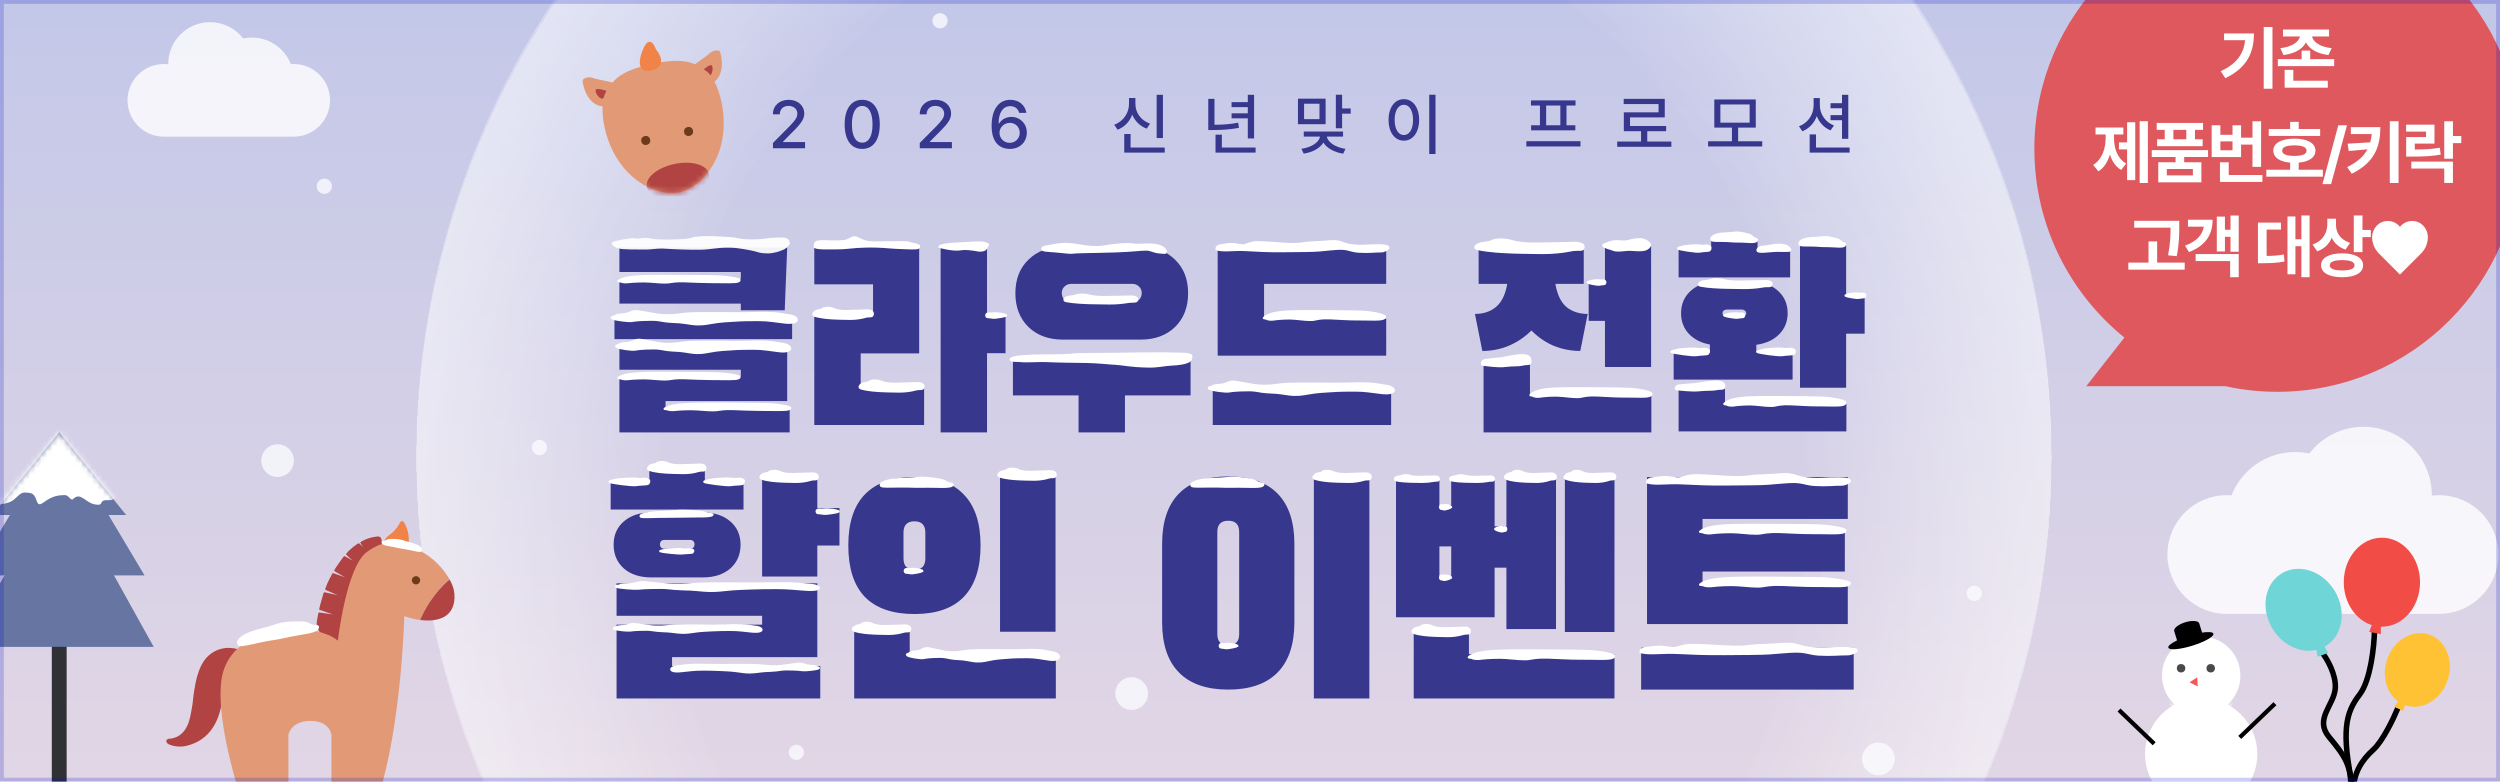 <svg width="451" height="141" viewBox="0 0 451 141" fill="none" xmlns="http://www.w3.org/2000/svg">
<g clip-path="url(#clip0_299_37762)">
<rect width="451" height="141" fill="white"/>
<mask id="mask0_299_37762" style="mask-type:alpha" maskUnits="userSpaceOnUse" x="-50" y="-86" width="544" height="385">
<rect x="-49.001" y="-86" width="542.823" height="384.532" fill="#FFF9DF"/>
</mask>
<g mask="url(#mask0_299_37762)">
<rect x="-50.963" y="-86" width="544.787" height="386.496" fill="url(#paint0_linear_299_37762)"/>
<g opacity="0.8" filter="url(#filter0_d_299_37762)">
<circle cx="222.607" cy="81.914" r="147.489" fill="url(#paint1_radial_299_37762)" shape-rendering="crispEdges"/>
</g>
<circle opacity="0.8" cx="222.607" cy="81.914" r="147.489" fill="url(#paint2_radial_299_37762)"/>
<path d="M-20.818 107.56C-20.898 107.735 -20.864 107.961 -20.637 108.062C-20.466 108.138 -20.295 108.215 -20.124 108.291C-20.566 108.435 -21.008 108.579 -21.449 108.723C-21.646 108.788 -21.742 109.031 -21.671 109.217C-21.594 109.417 -21.372 109.503 -21.175 109.438C-20.478 109.21 -19.779 108.983 -19.082 108.755C-18.738 108.909 -18.394 109.063 -18.05 109.217C-18.552 109.38 -19.054 109.544 -19.556 109.708C-19.754 109.773 -19.849 110.016 -19.779 110.202C-19.702 110.402 -19.48 110.488 -19.283 110.424C-18.53 110.178 -17.777 109.933 -17.025 109.687C-17.02 109.686 -17.015 109.683 -17.01 109.681C-16.566 109.879 -16.122 110.078 -15.678 110.276C-16.531 110.554 -17.384 110.832 -18.237 111.11C-18.434 111.174 -18.53 111.418 -18.459 111.604C-18.383 111.804 -18.161 111.889 -17.964 111.825C-17.825 111.78 -17.686 111.734 -17.547 111.689C-16.577 111.373 -15.607 111.057 -14.636 110.74C-14.115 110.973 -13.593 111.206 -13.071 111.439C-12.925 111.504 -12.78 111.569 -12.635 111.635C-12.764 111.728 -12.893 111.821 -13.022 111.914C-13.486 112.249 -13.949 112.584 -14.412 112.919C-15.426 112.809 -16.441 112.697 -17.455 112.587C-17.6 112.571 -17.745 112.555 -17.89 112.539C-18.096 112.516 -18.296 112.645 -18.329 112.857C-18.361 113.054 -18.218 113.272 -18.011 113.296C-17.12 113.393 -16.228 113.491 -15.337 113.588C-15.731 113.873 -16.125 114.158 -16.52 114.442C-16.525 114.441 -16.53 114.44 -16.535 114.439C-17.322 114.353 -18.108 114.268 -18.896 114.181C-19.102 114.159 -19.301 114.288 -19.335 114.499C-19.367 114.697 -19.224 114.915 -19.017 114.938C-18.492 114.995 -17.967 115.053 -17.443 115.111C-17.748 115.332 -18.054 115.552 -18.359 115.773C-19.088 115.693 -19.818 115.614 -20.547 115.534C-20.753 115.511 -20.953 115.64 -20.987 115.851C-21.019 116.048 -20.876 116.268 -20.669 116.29C-20.208 116.34 -19.746 116.391 -19.284 116.442C-19.436 116.551 -19.588 116.661 -19.739 116.771C-19.941 116.917 -19.927 117.145 -19.814 117.3C-19.702 117.456 -19.488 117.54 -19.288 117.395C-19.136 117.286 -18.983 117.175 -18.832 117.065C-18.928 117.519 -19.025 117.973 -19.121 118.427C-19.164 118.63 -19.001 118.834 -18.804 118.866C-18.592 118.899 -18.407 118.75 -18.364 118.548C-18.212 117.831 -18.06 117.114 -17.908 116.397C-17.603 116.176 -17.297 115.955 -16.992 115.735C-17.101 116.251 -17.211 116.767 -17.32 117.282C-17.363 117.486 -17.199 117.69 -17.002 117.721C-16.791 117.755 -16.606 117.606 -16.563 117.404C-16.399 116.631 -16.235 115.857 -16.071 115.084C-16.07 115.079 -16.069 115.073 -16.068 115.067C-15.675 114.782 -15.28 114.498 -14.886 114.213C-15.072 115.089 -15.258 115.966 -15.444 116.842C-15.486 117.045 -15.323 117.25 -15.126 117.281C-14.914 117.315 -14.73 117.166 -14.687 116.963C-14.656 116.82 -14.626 116.678 -14.595 116.536C-14.384 115.538 -14.173 114.542 -13.961 113.545C-13.498 113.21 -13.034 112.875 -12.571 112.54C-12.443 112.446 -12.313 112.353 -12.184 112.26C-12.167 112.418 -12.151 112.576 -12.135 112.735C-12.076 113.303 -12.018 113.871 -11.96 114.439C-12.563 115.26 -13.168 116.082 -13.772 116.904L-14.031 117.256C-14.154 117.423 -14.142 117.66 -13.976 117.795C-13.821 117.921 -13.559 117.907 -13.436 117.739C-12.905 117.017 -12.374 116.295 -11.843 115.572C-11.793 116.055 -11.744 116.538 -11.694 117.021C-11.698 117.026 -11.701 117.03 -11.704 117.034C-12.173 117.672 -12.641 118.309 -13.11 118.947C-13.233 119.114 -13.221 119.351 -13.055 119.486C-12.9 119.612 -12.638 119.598 -12.514 119.43C-12.202 119.005 -11.889 118.58 -11.577 118.155C-11.538 118.53 -11.5 118.904 -11.461 119.278C-11.896 119.869 -12.33 120.46 -12.765 121.051C-12.887 121.218 -12.876 121.455 -12.709 121.59C-12.555 121.716 -12.293 121.701 -12.169 121.534C-11.895 121.16 -11.62 120.786 -11.344 120.411C-11.325 120.597 -11.306 120.784 -11.287 120.97C-11.261 121.216 -11.056 121.319 -10.865 121.299C-10.673 121.28 -10.494 121.137 -10.519 120.891C-10.538 120.705 -10.557 120.519 -10.577 120.332C-10.231 120.642 -9.886 120.952 -9.54 121.262C-9.386 121.401 -9.127 121.36 -9 121.206C-8.865 121.04 -8.902 120.806 -9.056 120.667C-9.602 120.178 -10.147 119.688 -10.693 119.199C-10.732 118.824 -10.77 118.45 -10.808 118.076C-10.416 118.428 -10.023 118.781 -9.63 119.132C-9.475 119.271 -9.217 119.231 -9.09 119.076C-8.955 118.91 -8.992 118.676 -9.146 118.537C-9.735 118.009 -10.323 117.481 -10.912 116.952C-10.916 116.949 -10.92 116.946 -10.925 116.942C-10.975 116.459 -11.024 115.976 -11.074 115.493C-10.407 116.091 -9.74 116.69 -9.073 117.288C-8.918 117.427 -8.659 117.387 -8.534 117.232C-8.398 117.066 -8.435 116.832 -8.589 116.693C-8.698 116.596 -8.806 116.499 -8.915 116.401C-9.674 115.72 -10.432 115.04 -11.191 114.359C-11.25 113.791 -11.308 113.223 -11.367 112.655C-11.383 112.496 -11.399 112.338 -11.415 112.18C-11.27 112.244 -11.125 112.31 -10.979 112.375C-10.457 112.608 -9.935 112.841 -9.414 113.074C-9.003 114.007 -8.593 114.939 -8.183 115.872C-8.124 116.005 -8.065 116.139 -8.006 116.272C-7.923 116.461 -7.712 116.57 -7.511 116.493C-7.324 116.422 -7.205 116.188 -7.289 115.999C-7.65 115.179 -8.011 114.359 -8.372 113.539C-7.928 113.737 -7.484 113.936 -7.04 114.134C-7.039 114.139 -7.037 114.144 -7.035 114.149C-6.717 114.873 -6.398 115.596 -6.08 116.32C-5.997 116.509 -5.785 116.617 -5.585 116.541C-5.399 116.469 -5.28 116.236 -5.363 116.046C-5.575 115.564 -5.788 115.081 -6 114.599C-5.656 114.752 -5.312 114.906 -4.967 115.06C-4.673 115.731 -4.377 116.401 -4.082 117.072C-3.999 117.261 -3.787 117.369 -3.587 117.293C-3.4 117.222 -3.281 116.988 -3.365 116.798C-3.552 116.374 -3.739 115.949 -3.925 115.525C-3.754 115.601 -3.583 115.677 -3.412 115.754C-3.186 115.855 -2.995 115.729 -2.917 115.553C-2.837 115.378 -2.871 115.152 -3.097 115.05C-3.268 114.974 -3.439 114.898 -3.61 114.821C-3.169 114.678 -2.727 114.534 -2.285 114.39C-2.088 114.325 -1.992 114.082 -2.064 113.895C-2.14 113.695 -2.362 113.61 -2.559 113.675C-3.257 113.902 -3.955 114.13 -4.653 114.357C-4.997 114.203 -5.34 114.05 -5.684 113.896C-5.183 113.732 -4.68 113.569 -4.178 113.405C-3.98 113.34 -3.885 113.096 -3.957 112.911C-4.033 112.71 -4.255 112.625 -4.452 112.69C-5.205 112.935 -5.957 113.181 -6.71 113.426C-6.715 113.427 -6.72 113.43 -6.725 113.432C-7.169 113.233 -7.613 113.036 -8.057 112.838C-7.204 112.56 -6.351 112.281 -5.498 112.004C-5.3 111.939 -5.205 111.695 -5.276 111.51C-5.353 111.309 -5.574 111.224 -5.772 111.289C-5.91 111.334 -6.049 111.379 -6.188 111.424C-7.158 111.741 -8.128 112.057 -9.098 112.373C-9.62 112.14 -10.142 111.907 -10.664 111.674C-10.81 111.609 -10.955 111.544 -11.1 111.479C-10.971 111.385 -10.842 111.292 -10.713 111.199C-10.249 110.864 -9.786 110.53 -9.323 110.194C-8.309 110.305 -7.294 110.416 -6.28 110.527C-6.135 110.543 -5.99 110.559 -5.845 110.574C-5.639 110.597 -5.439 110.468 -5.406 110.256C-5.374 110.059 -5.517 109.84 -5.724 109.817C-6.615 109.72 -7.507 109.622 -8.399 109.525C-8.004 109.241 -7.61 108.955 -7.216 108.671C-7.211 108.672 -7.206 108.673 -7.201 108.673C-6.414 108.76 -5.627 108.845 -4.84 108.932C-4.634 108.954 -4.434 108.825 -4.401 108.614C-4.369 108.417 -4.512 108.198 -4.719 108.175C-5.243 108.118 -5.769 108.061 -6.293 108.003C-5.987 107.782 -5.682 107.561 -5.377 107.34C-4.647 107.42 -3.918 107.5 -3.188 107.58C-2.982 107.602 -2.782 107.473 -2.749 107.262C-2.717 107.065 -2.86 106.846 -3.067 106.823C-3.528 106.773 -3.99 106.722 -4.452 106.672C-4.3 106.563 -4.148 106.452 -3.997 106.342C-3.795 106.197 -3.809 105.969 -3.922 105.814C-4.034 105.657 -4.247 105.573 -4.448 105.719C-4.6 105.828 -4.752 105.938 -4.904 106.048C-4.808 105.594 -4.711 105.14 -4.614 104.686C-4.571 104.483 -4.735 104.279 -4.932 104.247C-5.144 104.214 -5.329 104.363 -5.372 104.565C-5.524 105.282 -5.676 105.998 -5.828 106.716C-6.133 106.937 -6.438 107.157 -6.744 107.378C-6.635 106.862 -6.525 106.346 -6.416 105.83C-6.373 105.627 -6.537 105.423 -6.734 105.392C-6.945 105.358 -7.13 105.507 -7.173 105.709C-7.338 106.482 -7.501 107.256 -7.665 108.029C-7.666 108.035 -7.667 108.04 -7.667 108.045C-8.062 108.33 -8.456 108.615 -8.85 108.9C-8.664 108.024 -8.478 107.147 -8.292 106.27C-8.249 106.067 -8.413 105.863 -8.61 105.831C-8.822 105.798 -9.006 105.947 -9.049 106.15C-9.08 106.292 -9.11 106.434 -9.14 106.577C-9.352 107.574 -9.563 108.572 -9.775 109.568C-10.238 109.903 -10.702 110.238 -11.165 110.573C-11.293 110.667 -11.423 110.76 -11.552 110.853C-11.569 110.695 -11.585 110.536 -11.602 110.378C-11.66 109.81 -11.719 109.242 -11.777 108.675C-11.173 107.852 -10.569 107.031 -9.965 106.209C-9.879 106.092 -9.792 105.974 -9.706 105.857C-9.583 105.691 -9.595 105.453 -9.761 105.318C-9.916 105.193 -10.178 105.207 -10.301 105.374C-10.832 106.096 -11.363 106.819 -11.894 107.541C-11.944 107.058 -11.994 106.575 -12.043 106.092C-12.04 106.088 -12.036 106.084 -12.033 106.079C-11.564 105.441 -11.096 104.804 -10.627 104.167C-10.505 104 -10.516 103.763 -10.683 103.628C-10.837 103.502 -11.099 103.516 -11.223 103.684C-11.535 104.109 -11.848 104.534 -12.16 104.959C-12.199 104.584 -12.237 104.21 -12.276 103.836C-11.842 103.245 -11.408 102.654 -10.973 102.063C-10.851 101.896 -10.862 101.659 -11.029 101.524C-11.183 101.398 -11.445 101.413 -11.569 101.58C-11.843 101.954 -12.119 102.329 -12.393 102.703C-12.412 102.517 -12.431 102.33 -12.451 102.144C-12.477 101.898 -12.682 101.795 -12.873 101.815C-13.065 101.834 -13.245 101.977 -13.219 102.223C-13.2 102.41 -13.181 102.595 -13.161 102.782C-13.507 102.472 -13.852 102.162 -14.198 101.852C-14.352 101.713 -14.611 101.754 -14.737 101.908C-14.872 102.074 -14.835 102.308 -14.681 102.447C-14.135 102.936 -13.59 103.426 -13.044 103.915C-13.006 104.29 -12.967 104.664 -12.929 105.038C-13.321 104.686 -13.714 104.333 -14.107 103.982C-14.262 103.843 -14.521 103.883 -14.647 104.037C-14.782 104.204 -14.745 104.438 -14.592 104.576C-14.003 105.104 -13.414 105.632 -12.825 106.161C-12.821 106.165 -12.817 106.167 -12.813 106.171C-12.763 106.654 -12.713 107.137 -12.663 107.62C-13.33 107.022 -13.997 106.424 -14.664 105.825C-14.819 105.686 -15.078 105.726 -15.204 105.881C-15.34 106.047 -15.303 106.282 -15.149 106.42C-15.04 106.518 -14.931 106.615 -14.823 106.712C-14.065 107.393 -13.306 108.074 -12.547 108.755C-12.488 109.323 -12.43 109.891 -12.371 110.459C-12.355 110.617 -12.339 110.775 -12.323 110.934C-12.468 110.869 -12.613 110.804 -12.759 110.738C-13.281 110.505 -13.803 110.272 -14.325 110.039C-14.735 109.106 -15.145 108.174 -15.556 107.241C-15.614 107.107 -15.673 106.974 -15.732 106.841C-15.815 106.652 -16.026 106.544 -16.227 106.62C-16.413 106.692 -16.533 106.925 -16.449 107.115C-16.088 107.935 -15.727 108.755 -15.367 109.574C-15.81 109.376 -16.254 109.177 -16.698 108.98C-16.699 108.974 -16.701 108.969 -16.704 108.965C-17.022 108.241 -17.34 107.517 -17.659 106.793C-17.742 106.604 -17.953 106.496 -18.154 106.572C-18.341 106.644 -18.46 106.877 -18.376 107.066C-18.163 107.549 -17.952 108.032 -17.739 108.514C-18.083 108.361 -18.428 108.207 -18.771 108.054C-19.067 107.383 -19.361 106.712 -19.657 106.042C-19.74 105.852 -19.951 105.744 -20.152 105.821C-20.339 105.892 -20.458 106.125 -20.374 106.315C-20.187 106.74 -20 107.164 -19.814 107.589C-19.985 107.512 -20.156 107.436 -20.327 107.36C-20.553 107.258 -20.744 107.384 -20.822 107.561L-20.818 107.56Z" fill="#FCFDFF" fill-opacity="0.77"/>
<g filter="url(#filter1_f_299_37762)">
<ellipse cx="50.079" cy="83.092" rx="2.946" ry="2.946" fill="#FCFDFF" fill-opacity="0.77"/>
</g>
<g filter="url(#filter2_f_299_37762)">
<circle cx="58.508" cy="33.602" r="1.375" fill="#FCFDFF" fill-opacity="0.77"/>
</g>
<g filter="url(#filter3_f_299_37762)">
<circle cx="169.582" cy="3.75" r="1.375" fill="#FCFDFF" fill-opacity="0.77"/>
</g>
<g filter="url(#filter4_f_299_37762)">
<circle cx="356.153" cy="107.052" r="1.375" fill="#FCFDFF" fill-opacity="0.77"/>
</g>
<g filter="url(#filter5_f_299_37762)">
<circle cx="143.658" cy="135.725" r="1.375" fill="#FCFDFF" fill-opacity="0.77"/>
</g>
<g filter="url(#filter6_f_299_37762)">
<circle cx="393.859" cy="127.869" r="1.375" fill="#FCFDFF" fill-opacity="0.77"/>
</g>
<g filter="url(#filter7_f_299_37762)">
<circle cx="423.712" cy="47.742" r="1.375" fill="#FCFDFF" fill-opacity="0.77"/>
</g>
<g filter="url(#filter8_f_299_37762)">
<circle cx="97.311" cy="80.735" r="1.375" fill="#FCFDFF" fill-opacity="0.77"/>
</g>
<g filter="url(#filter9_f_299_37762)">
<ellipse cx="204.147" cy="125.12" rx="2.946" ry="2.946" fill="#FCFDFF" fill-opacity="0.77"/>
</g>
<g filter="url(#filter10_f_299_37762)">
<ellipse cx="338.87" cy="136.903" rx="2.946" ry="2.946" fill="#FCFDFF" fill-opacity="0.77"/>
</g>
<path opacity="0.8" d="M37.894 4C40.328 4 42.493 5.154 43.873 6.944C44.379 6.837 44.904 6.78 45.441 6.78C48.635 6.78 51.363 8.765 52.465 11.568C52.637 11.555 52.811 11.546 52.986 11.546C56.605 11.546 59.539 14.48 59.539 18.1C59.539 21.718 56.606 24.651 52.987 24.652V24.653L29.554 24.652L29.553 24.653C25.934 24.653 23 21.719 23 18.1C23 14.48 25.934 11.546 29.553 11.546C29.822 11.546 30.088 11.564 30.349 11.596C30.349 11.579 30.348 11.562 30.348 11.546C30.348 7.378 33.726 4 37.894 4Z" fill="white"/>
<path opacity="0.8" d="M426.369 77C422.391 77 418.856 78.886 416.602 81.809C415.775 81.635 414.917 81.543 414.038 81.543C408.82 81.543 404.362 84.786 402.562 89.366C402.281 89.344 401.996 89.33 401.708 89.33C395.795 89.33 391 94.124 391 100.037C391 105.951 395.794 110.745 401.708 110.745L401.709 110.744V110.745H439.996L440.547 110.731C446.205 110.445 450.704 105.766 450.704 100.037C450.704 94.124 445.91 89.33 439.996 89.33C439.557 89.33 439.124 89.359 438.698 89.41C438.698 89.383 438.699 89.357 438.699 89.33C438.699 82.52 433.179 77 426.369 77Z" fill="white"/>
</g>
<path d="M139.436 26.747V25.795L142.425 22.782C143.366 21.793 143.842 21.245 143.842 20.495C143.842 19.649 143.152 19.101 142.247 19.101C141.294 19.101 140.674 19.709 140.674 20.626H139.436C139.424 19.054 140.627 18.006 142.27 18.006C143.938 18.006 145.081 19.054 145.093 20.459C145.081 21.424 144.628 22.186 143.009 23.782L141.258 25.556V25.628H145.236V26.747H139.436ZM155.544 26.866C153.543 26.866 152.376 25.259 152.376 22.436C152.376 19.637 153.567 18.006 155.544 18.006C157.521 18.006 158.712 19.637 158.712 22.436C158.712 25.259 157.533 26.866 155.544 26.866ZM155.544 25.735C156.711 25.735 157.402 24.592 157.402 22.436C157.402 20.292 156.699 19.113 155.544 19.113C154.389 19.113 153.686 20.292 153.686 22.436C153.686 24.592 154.377 25.735 155.544 25.735ZM165.924 26.747V25.795L168.913 22.782C169.854 21.793 170.33 21.245 170.33 20.495C170.33 19.649 169.64 19.101 168.734 19.101C167.782 19.101 167.162 19.709 167.162 20.626H165.924C165.912 19.054 167.115 18.006 168.758 18.006C170.426 18.006 171.569 19.054 171.581 20.459C171.569 21.424 171.116 22.186 169.497 23.782L167.746 25.556V25.628H171.724V26.747H165.924ZM182.151 26.866C180.555 26.855 178.888 25.914 178.888 22.722C178.888 19.721 180.186 18.006 182.258 18.006C183.842 18.006 184.95 18.994 185.152 20.364H183.854C183.687 19.661 183.128 19.149 182.258 19.149C180.924 19.149 180.15 20.316 180.15 22.257H180.245C180.71 21.531 181.52 21.09 182.461 21.09C183.997 21.09 185.236 22.269 185.236 23.925C185.236 25.592 184.009 26.878 182.151 26.866ZM182.139 25.771C183.187 25.771 183.961 24.961 183.961 23.949C183.961 22.96 183.211 22.162 182.175 22.162C181.115 22.162 180.317 22.996 180.305 23.96C180.317 24.913 181.079 25.771 182.139 25.771ZM209.794 17.101V24.913H208.663V17.101H209.794ZM210.116 26.616V27.534H202.815V24.175H203.958V26.616H210.116ZM204.828 18.744C204.816 20.304 205.816 21.733 207.46 22.305L206.876 23.21C205.644 22.752 204.733 21.846 204.256 20.685C203.786 21.924 202.863 22.918 201.612 23.401L201.005 22.508C202.684 21.888 203.673 20.352 203.673 18.744V17.684H204.828V18.744ZM226.236 17.101V24.985H225.105V21.352H222.175V20.447H225.105V19.328H222.175V18.422H225.105V17.101H226.236ZM226.51 26.616V27.534H219.281V24.294H220.424V26.616H226.51ZM219.09 17.839V22.508C220.507 22.508 221.853 22.418 223.378 22.138L223.497 23.067C221.805 23.389 220.364 23.448 218.792 23.46H217.971V17.839H219.09ZM239.14 17.803V22.4H234.15V17.803H239.14ZM235.258 18.708V21.495H238.033V18.708H235.258ZM242.118 17.089V19.566H243.666V20.507H242.118V23.139H240.986V17.089H242.118ZM242.285 23.734V24.639H239.367C239.522 25.652 240.909 26.587 242.725 26.855L242.308 27.724C240.689 27.474 239.355 26.73 238.736 25.711C238.128 26.735 236.8 27.474 235.186 27.712L234.77 26.843C236.598 26.587 237.955 25.681 238.14 24.639H235.198V23.734H242.285ZM258.965 17.089V27.784H257.833V17.089H258.965ZM253.26 17.887C254.844 17.887 256.011 19.34 256.011 21.626C256.011 23.925 254.844 25.378 253.26 25.378C251.652 25.378 250.497 23.925 250.497 21.626C250.497 19.34 251.652 17.887 253.26 17.887ZM253.26 18.899C252.271 18.899 251.592 19.947 251.592 21.626C251.592 23.317 252.271 24.366 253.26 24.366C254.236 24.366 254.915 23.317 254.915 21.626C254.915 19.947 254.236 18.899 253.26 18.899ZM285.119 25.473V26.426H275.353V25.473H285.119ZM284.226 18.113V19.042H282.594V22.603H284.19V23.508H276.21V22.603H277.806V19.042H276.187V18.113H284.226ZM278.926 22.603H281.487V19.042H278.926V22.603ZM301.513 25.533V26.485H291.747V25.533H296.047V23.663H292.938V20.268H299.203V18.768H292.914V17.839H300.322V21.174H294.058V22.734H300.572V23.663H297.166V25.533H301.513ZM317.907 25.485V26.426H308.141V25.485H312.441V23.02H309.261V17.946H316.74V23.02H313.56V25.485H317.907ZM310.356 18.851V22.126H315.632V18.851H310.356ZM328.299 19.018C328.299 20.554 329.263 22.019 330.847 22.639L330.228 23.52C329.061 23.049 328.203 22.114 327.751 20.947C327.292 22.198 326.381 23.186 325.143 23.687L324.535 22.782C326.179 22.174 327.167 20.65 327.179 19.018V17.696H328.299V19.018ZM333.432 17.101V25.044H332.3V21.686H330.228V20.769H332.3V19.53H330.228V18.613H332.3V17.101H333.432ZM333.67 26.616V27.534H326.465V24.246H327.608V26.616H333.67Z" fill="#36378D"/>
<path d="M128.039 9.59C127.29 10.354 125.654 11.179 124.469 12.414C124.527 13.491 125.425 16.212 127.975 15.263C131.163 14.076 130.124 9.603 129.837 9.264C129.55 8.925 128.479 9.141 128.039 9.59Z" fill="#E29A76"/>
<path d="M128.285 11.759C127.939 11.68 127.077 12.395 126.689 12.762C127.008 13.23 127.742 14.06 128.13 13.638C128.615 13.111 128.719 11.858 128.285 11.759Z" fill="#B14343"/>
<path d="M106.895 14.04C107.889 14.437 109.718 14.533 111.301 15.186C111.682 16.195 111.957 19.047 109.241 19.206C105.845 19.405 104.992 14.893 105.119 14.467C105.245 14.041 106.311 13.807 106.895 14.04Z" fill="#E29A76"/>
<path d="M107.545 16.125C107.831 15.912 108.908 16.219 109.41 16.399C109.307 16.956 108.97 18.011 108.445 17.781C107.788 17.494 107.189 16.39 107.545 16.125Z" fill="#B14343"/>
<path d="M117.62 11.535C123.713 10.253 125.389 11.414 127.438 12.832C129.486 14.251 131.959 21.465 129.608 27.677C127.775 32.521 124.268 34.347 122.624 34.694L122.625 34.696C122.604 34.701 122.583 34.703 122.562 34.708C122.541 34.712 122.521 34.718 122.5 34.722L122.5 34.72C120.855 35.065 116.911 34.807 113.281 31.113C108.625 26.376 107.981 18.777 109.284 16.653C110.577 14.544 111.637 12.815 117.62 11.535Z" fill="#E29A76"/>
<mask id="mask1_299_37762" style="mask-type:alpha" maskUnits="userSpaceOnUse" x="107" y="10" width="25" height="25">
<path d="M118.154 11.28C123.892 10.164 127.102 10.973 129.088 12.358C131.139 13.788 131.945 21.399 129.601 27.645C127.843 32.329 124.534 34.207 122.821 34.652L122.501 34.723C120.938 35.108 116.623 34.775 113.175 30.933C108.771 26.027 106.157 19.046 107.457 16.911C108.757 14.776 111.497 12.676 117.591 11.394L118.154 11.28Z" fill="#D9D9D9"/>
</mask>
<g mask="url(#mask1_299_37762)">
<ellipse cx="122.291" cy="32.544" rx="5.722" ry="3.027" transform="rotate(-11.886 122.291 32.544)" fill="#B14343"/>
<ellipse cx="0.816" cy="0.818" rx="0.816" ry="0.818" transform="matrix(0.979 -0.206 0.206 0.979 123.251 23.083)" fill="#6B3B1A"/>
<ellipse cx="0.816" cy="0.818" rx="0.816" ry="0.818" transform="matrix(0.979 -0.206 0.206 0.979 115.525 24.709)" fill="#6B3B1A"/>
</g>
<path d="M115.798 9.432C114.676 12.592 116.34 12.973 117.312 12.768C120.268 12.146 119.219 9.93 118.326 8.9C117.95 7.76 116.919 6.271 115.798 9.432Z" fill="#F18348"/>
<path d="M133.642 54.766H111.742V50.359H133.642V49.068H111.742V44.661H142.01L141.565 55.967H133.642V54.766ZM110.851 56.858H142.901V61.175H110.851V56.858ZM142.01 72.348H120.066V73.594H142.455V78.001H111.742V67.941H133.642V66.695H111.742V62.288H142.01V72.348ZM178.059 44.172V57.036H181.397V63.713H178.059V78.001H169.69V44.172H178.059ZM165.818 44.617V63.757H155.268V69.989H166.708V76.666H146.9V57.08H157.494V51.294H146.9V44.617H165.818ZM205.788 61.264H191.722C189.17 61.264 187.108 60.508 185.535 58.994C183.962 57.451 183.176 55.418 183.176 52.896C183.176 50.374 183.962 48.356 185.535 46.842C187.108 45.299 189.17 44.528 191.722 44.528H205.788C208.34 44.528 210.403 45.299 211.975 46.842C213.548 48.356 214.335 50.374 214.335 52.896C214.335 55.418 213.548 57.451 211.975 58.994C210.403 60.508 208.34 61.264 205.788 61.264ZM193.28 54.543H204.23C204.735 54.543 205.15 54.395 205.477 54.098C205.803 53.771 205.966 53.356 205.966 52.852C205.966 52.377 205.803 51.991 205.477 51.694C205.15 51.368 204.735 51.205 204.23 51.205H193.28C192.776 51.205 192.36 51.368 192.034 51.694C191.707 51.991 191.544 52.377 191.544 52.852C191.544 53.356 191.707 53.771 192.034 54.098C192.36 54.395 192.776 54.543 193.28 54.543ZM214.78 64.603V71.324H202.939V78.001H194.571V71.324H182.731V64.603H214.78ZM228.037 57.481H250.071V64.158H219.669V44.528H250.071V51.205H228.037V57.481ZM218.779 69.989H250.961V76.666H218.779V69.989ZM289.535 66.205V57.881H286.597V51.205H289.535V44.172H297.859V66.205H289.535ZM276.27 59.617C275.083 60.804 273.718 61.724 272.175 62.377C270.662 63 269.074 63.312 267.412 63.312L266.077 56.635C267.59 56.635 268.852 56.22 269.861 55.389C270.899 54.528 271.582 53.133 271.908 51.205H266.745V44.528H285.707V51.205H280.588C280.915 53.133 281.582 54.528 282.591 55.389C283.63 56.22 284.906 56.635 286.419 56.635L285.084 63.312C283.422 63.312 281.82 63 280.277 62.377C278.763 61.724 277.428 60.804 276.27 59.617ZM276.003 71.324H297.903V78.001H267.635V65.315H276.003V71.324ZM322.939 45.062V50.047H302.819V45.062H308.695V43.281H317.063V45.062H322.939ZM333.043 53.519H336.382V60.196H333.043V69.944H324.719V44.172H333.043V53.519ZM323.384 68.475H301.929V63.579H308.472V62.155C306.87 61.858 305.594 61.205 304.644 60.196C303.724 59.187 303.264 57.956 303.264 56.502C303.264 54.78 303.902 53.386 305.178 52.317C306.454 51.249 308.146 50.715 310.253 50.715H315.505C317.612 50.715 319.304 51.249 320.58 52.317C321.856 53.386 322.494 54.78 322.494 56.502C322.494 58.015 321.974 59.291 320.936 60.33C319.927 61.339 318.562 61.962 316.84 62.199V63.579H323.384V68.475ZM311.588 55.834C311.351 55.834 311.143 55.893 310.965 56.012C310.816 56.131 310.742 56.294 310.742 56.502C310.742 56.709 310.816 56.873 310.965 56.991C311.143 57.11 311.351 57.169 311.588 57.169H314.17C314.407 57.169 314.6 57.11 314.748 56.991C314.926 56.873 315.015 56.709 315.015 56.502C315.015 56.294 314.926 56.131 314.748 56.012C314.6 55.893 314.407 55.834 314.17 55.834H311.588ZM311.187 69.944V72.838H333.088V77.823H302.819V69.944H311.187ZM127.153 86.592H134.129V91.917H110.164V86.592H117.141V84.461H127.153V86.592ZM147.443 85.526V91.651H151.438V98.414H147.443V104.006H137.485V85.526H147.443ZM117.513 92.45H126.78C128.839 92.45 130.49 92.982 131.733 94.047C132.975 95.112 133.597 96.515 133.597 98.255C133.597 100.03 132.975 101.468 131.733 102.568C130.49 103.634 128.839 104.166 126.78 104.166H117.513C115.454 104.166 113.803 103.634 112.561 102.568C111.318 101.468 110.697 100.03 110.697 98.255C110.697 96.515 111.318 95.112 112.561 94.047C113.803 92.982 115.454 92.45 117.513 92.45ZM119.857 99H124.49C124.739 99 124.934 98.929 125.076 98.787C125.218 98.645 125.289 98.45 125.289 98.201C125.289 97.953 125.218 97.758 125.076 97.616C124.934 97.474 124.739 97.403 124.49 97.403H119.857C119.608 97.403 119.413 97.474 119.271 97.616C119.129 97.758 119.058 97.953 119.058 98.201C119.058 98.45 119.129 98.645 119.271 98.787C119.413 98.929 119.608 99 119.857 99ZM147.443 118.545H121.241V120.143H147.976V126.001H111.229V112.687H137.485V111.089H111.229V105.231H147.443V118.545ZM180.407 85.526H190.419V113.965H180.407V85.526ZM164.963 86.059C168.904 86.059 171.868 87.106 173.856 89.201C175.88 91.26 176.892 94.332 176.892 98.414C176.892 102.497 175.88 105.586 173.856 107.681C171.868 109.74 168.904 110.77 164.963 110.77C161.022 110.77 158.039 109.74 156.016 107.681C154.027 105.586 153.033 102.497 153.033 98.414C153.033 94.332 154.027 91.26 156.016 89.201C158.039 87.106 161.022 86.059 164.963 86.059ZM164.963 94.047C163.649 94.047 162.992 94.722 162.992 96.071V100.758C162.992 102.107 163.649 102.781 164.963 102.781C166.276 102.781 166.933 102.107 166.933 100.758V96.071C166.933 94.722 166.276 94.047 164.963 94.047ZM154.098 112.9H164.11V117.959H190.472V126.001H154.098V112.9ZM237.021 85.526H247.033V126.001H237.021V85.526ZM221.576 85.953C225.482 85.953 228.446 86.982 230.47 89.041C232.494 91.101 233.506 94.118 233.506 98.095V112.261C233.506 116.237 232.494 119.255 230.47 121.315C228.446 123.374 225.482 124.403 221.576 124.403C217.671 124.403 214.706 123.374 212.683 121.315C210.659 119.255 209.647 116.237 209.647 112.261V98.095C209.647 94.118 210.659 91.101 212.683 89.041C214.706 86.982 217.671 85.953 221.576 85.953ZM221.576 93.941C220.263 93.941 219.606 94.615 219.606 95.965V114.391C219.606 115.74 220.263 116.415 221.576 116.415C222.89 116.415 223.547 115.74 223.547 114.391V95.965C223.547 94.615 222.89 93.941 221.576 93.941ZM269.628 102.409V111.356H251.84V86.059H259.669V91.118H261.799V86.059H269.628V94.953H271.758V85.526H280.705V113.486H271.758V102.409H269.628ZM282.303 85.526H291.25V114.018H282.303V85.526ZM261.799 103.9V98.574H259.669V103.9H261.799ZM264.994 113.486V118.013H291.25V126.001H255.035V113.486H264.994ZM307.139 93.621V95.539H332.808V103.101H307.139V105.018H333.341V112.581H297.126V86.059H333.341V93.621H307.139ZM334.406 116.841V124.403H296.061V116.841H334.406Z" fill="#36378D"/>
<path d="M151.298 44.983C148.956 44.994 147.254 45.101 146.723 44.624C146.896 44.381 146.794 43.931 146.904 43.799C147.014 43.667 147.135 43.515 147.307 43.439C147.696 43.364 148.136 43.305 148.536 43.32C149.679 43.364 151.286 43.43 152.361 43.287C153.103 43.188 153.756 42.386 154.552 42.681C155.189 42.918 155.871 43.587 157.928 43.553C161.282 43.497 163.582 43.453 163.899 43.578C164.615 43.862 165.624 43.86 165.941 44.252C166.014 44.34 166.014 44.492 165.964 44.624C165.914 44.755 165.818 44.864 165.67 44.918C165.523 44.972 165.33 44.971 165.159 44.983C164.376 45.038 163.455 44.954 161.664 44.895C160.01 44.841 158.166 44.463 154.813 44.721C153.191 44.846 152.319 44.978 151.298 44.983Z" fill="white"/>
<path d="M173.457 45.144C172.814 45.276 171.668 45.278 169.333 44.717C169.295 44.544 169.314 44.431 169.381 44.337C169.448 44.242 169.561 44.166 169.789 44.083C170.817 43.799 171.44 43.815 175.159 43.607C176.78 43.516 177.438 43.525 177.93 43.729C178.143 43.818 178.498 43.984 178.406 44.207C178.224 44.643 178 45.153 177.552 45.286C177.296 45.361 176.918 45.458 176.428 45.367C175.188 45.136 174.01 45.03 173.457 45.144Z" fill="white"/>
<path d="M187.868 45.071C187.838 44.982 187.874 44.664 187.936 44.525C188.315 44.384 188.439 44.349 188.569 44.31C188.832 44.227 189.301 44.184 189.907 44.079C190.48 43.974 191.388 43.741 192.76 43.828C193.447 43.872 193.946 43.91 195.061 44.13C195.973 44.309 197.852 44.52 199.156 44.28C200.952 43.948 203.397 43.691 204.856 43.968C205.505 44.091 208.375 43.556 209.796 44.441C210.032 44.587 210.28 44.813 210.404 45.007C210.528 45.2 210.528 45.357 210.485 45.489C210.443 45.62 210.372 45.751 210.25 45.777C210.008 45.829 209.637 45.763 209.125 45.726C208.092 45.652 207.6 45.22 206.837 45.214C205.764 45.206 204.871 45.398 201.61 45.528C199.853 45.599 197.014 45.639 195.515 45.673C194.04 45.706 193.869 45.733 193.726 45.757L193.719 45.758C193.078 45.861 192.374 45.72 190.344 45.54C189.015 45.422 187.996 45.449 187.868 45.071Z" fill="white"/>
<path d="M189.193 65.341C186.815 65.233 185.565 65.499 183.656 65.29C183.31 65.29 182.975 65.29 182.72 65.262C182.466 65.233 182.299 65.177 182.215 65.048C182.131 64.919 182.078 64.669 182.252 64.555C183.097 63.996 185.993 63.961 187.954 63.931C189.848 63.903 192.286 63.97 193.82 63.736C194.189 63.679 197.246 63.678 201.526 63.637C203.015 63.623 203.194 63.595 204.961 63.581C206.728 63.567 209.985 63.533 211.739 63.588C213.74 63.65 215.14 63.537 215.109 64.315C215.094 64.681 214.975 65.083 214.669 65.288C214.018 65.726 212.582 65.914 211.279 65.965C210.175 66.007 208.927 66.344 207.258 66.317C203.791 66.261 202.675 65.891 201.142 65.81C199.581 65.728 198.289 65.53 195.926 65.481C194.359 65.448 191.571 65.448 189.193 65.341Z" fill="white"/>
<path d="M221.724 70.617C221.09 70.722 218.64 70.395 218.212 70.155C217.783 69.914 218.41 69.875 218.501 69.814C218.591 69.753 218.698 69.719 218.788 69.657C219.148 69.387 220.342 69.546 221.083 69.23C221.739 68.951 222.175 68.769 222.848 68.881C223.532 68.995 224.345 69.129 225.565 69.349C226.27 69.476 227.118 69.644 228.785 69.586C229.787 69.551 231.075 69.29 232.258 69.251C233.318 69.216 234.817 69.197 237.17 69.209C238.793 69.218 241.834 69.258 243.439 69.197C246.087 69.096 247.963 69.226 248.661 69.385C249.701 69.622 250.964 69.536 251.38 70.213C251.456 70.335 251.473 70.456 251.405 70.56C251.337 70.665 251.191 70.757 251.058 70.81C250.821 70.905 250.285 71.01 249.367 70.909C247.323 70.683 246.355 70.451 244.441 70.452C243.352 70.453 241.559 70.459 240.459 70.547C238.955 70.666 238.021 70.615 235.777 71.016C235.146 71.129 233.99 71.354 232.508 71.148C231.424 70.997 230.751 70.881 230.271 70.85C229.58 70.807 228.573 70.784 227.687 70.664C226.935 70.563 226.321 70.386 225.33 70.394C222.787 70.417 222.232 70.533 221.724 70.617Z" fill="white" stroke="white" stroke-width="0.397" stroke-linecap="round"/>
<path d="M114.02 57.899C113.386 58.004 110.936 57.677 110.508 57.437C110.079 57.196 110.706 57.157 110.796 57.096C110.887 57.035 110.994 57.001 111.084 56.939C111.444 56.669 112.638 56.828 113.379 56.513C114.035 56.234 114.471 56.051 115.144 56.163C115.828 56.277 116.641 56.411 117.861 56.631C118.566 56.758 119.414 56.926 121.081 56.868C122.083 56.833 123.37 56.572 124.554 56.533C125.614 56.498 127.113 56.479 129.466 56.491C131.089 56.5 134.13 56.54 135.735 56.479C138.382 56.378 140.259 56.508 140.957 56.667C141.996 56.904 143.26 56.819 143.676 57.495C143.751 57.617 143.769 57.738 143.701 57.842C143.633 57.947 143.487 58.039 143.354 58.092C143.117 58.187 142.581 58.293 141.663 58.191C139.619 57.965 138.65 57.733 136.737 57.734C135.648 57.735 133.854 57.742 132.754 57.829C131.251 57.948 130.316 57.897 128.073 58.298C127.441 58.412 126.285 58.636 124.804 58.43C123.72 58.279 123.047 58.163 122.567 58.133C121.876 58.089 120.869 58.066 119.983 57.947C119.231 57.845 118.617 57.668 117.626 57.677C115.083 57.7 114.528 57.815 114.02 57.899Z" fill="white" stroke="white" stroke-width="0.397" stroke-linecap="round"/>
<path d="M115.163 106.194C114.469 106.264 111.786 106.046 111.316 105.885C110.847 105.725 111.533 105.699 111.633 105.658C111.732 105.618 111.849 105.595 111.947 105.554C112.342 105.374 113.649 105.48 114.461 105.269C115.179 105.083 115.657 104.961 116.394 105.036C117.143 105.112 118.034 105.201 119.37 105.348C120.142 105.433 121.07 105.545 122.897 105.506C123.994 105.483 125.404 105.309 126.701 105.283C127.862 105.26 129.503 105.247 132.08 105.255C133.858 105.261 137.188 105.288 138.946 105.247C141.846 105.179 143.901 105.266 144.665 105.372C145.804 105.53 147.188 105.473 147.644 105.924C147.726 106.006 147.746 106.086 147.671 106.156C147.596 106.225 147.436 106.287 147.29 106.322C147.031 106.386 146.444 106.456 145.438 106.388C143.2 106.237 142.139 106.083 140.043 106.084C138.851 106.084 136.887 106.088 135.682 106.147C134.035 106.226 133.012 106.192 130.554 106.46C129.863 106.535 128.597 106.685 126.974 106.547C125.787 106.447 125.05 106.369 124.524 106.349C123.767 106.32 122.665 106.305 121.694 106.225C120.871 106.158 120.198 106.039 119.113 106.045C116.327 106.06 115.719 106.137 115.163 106.194Z" fill="white" stroke="white" stroke-width="0.397" stroke-linecap="round"/>
<path d="M114.596 63.066C114 63.171 111.696 62.844 111.293 62.603C110.89 62.363 111.48 62.324 111.565 62.263C111.65 62.202 111.75 62.167 111.835 62.106C112.174 61.836 113.296 61.995 113.994 61.679C114.61 61.4 115.021 61.217 115.653 61.329C116.297 61.443 117.062 61.577 118.209 61.797C118.872 61.925 119.669 62.092 121.237 62.035C122.18 62 123.39 61.738 124.504 61.7C125.501 61.665 126.91 61.645 129.123 61.658C130.649 61.666 133.51 61.707 135.019 61.646C137.509 61.544 139.273 61.674 139.93 61.834C140.908 62.071 142.096 61.985 142.488 62.662C142.558 62.784 142.575 62.905 142.511 63.009C142.447 63.113 142.309 63.205 142.184 63.259C141.962 63.354 141.457 63.459 140.594 63.358C138.672 63.131 137.761 62.9 135.961 62.901C134.937 62.901 133.25 62.908 132.216 62.995C130.802 63.115 129.923 63.063 127.813 63.465C127.219 63.578 126.132 63.803 124.739 63.596C123.719 63.445 123.086 63.329 122.635 63.299C121.985 63.256 121.038 63.232 120.205 63.113C119.498 63.012 118.92 62.834 117.988 62.843C115.596 62.866 115.074 62.982 114.596 63.066Z" fill="white" stroke="white" stroke-width="0.397" stroke-linecap="round"/>
<path d="M166.621 118.707C166.101 118.812 164.088 118.485 163.736 118.244C163.384 118.004 163.899 117.965 163.973 117.904C164.048 117.843 164.135 117.808 164.209 117.747C164.506 117.477 165.486 117.635 166.095 117.32C166.633 117.041 166.992 116.858 167.544 116.97C168.107 117.084 168.774 117.218 169.776 117.438C170.356 117.565 171.052 117.733 172.422 117.675C173.245 117.641 174.302 117.379 175.275 117.34C176.145 117.306 177.376 117.286 179.309 117.299C180.642 117.307 183.14 117.348 184.458 117.286C186.633 117.185 188.175 117.315 188.748 117.474C189.602 117.712 190.64 117.626 190.982 118.303C191.044 118.425 191.058 118.545 191.002 118.65C190.946 118.754 190.826 118.846 190.717 118.9C190.523 118.994 190.082 119.1 189.328 118.998C187.649 118.772 186.854 118.54 185.282 118.542C184.387 118.542 182.914 118.549 182.01 118.636C180.776 118.756 180.008 118.704 178.165 119.106C177.646 119.219 176.697 119.444 175.48 119.237C174.589 119.086 174.036 118.97 173.642 118.94C173.075 118.896 172.248 118.873 171.52 118.754C170.902 118.653 170.398 118.475 169.583 118.484C167.494 118.507 167.038 118.622 166.621 118.707Z" fill="white" stroke="white" stroke-width="0.397" stroke-linecap="round"/>
<path d="M113.675 113.745C113.17 113.815 111.215 113.597 110.874 113.437C110.532 113.276 111.032 113.25 111.104 113.21C111.176 113.169 111.261 113.146 111.333 113.105C111.621 112.925 112.572 113.031 113.164 112.82C113.687 112.634 114.035 112.513 114.571 112.587C115.117 112.663 115.766 112.752 116.739 112.899C117.301 112.984 117.977 113.096 119.307 113.057C120.106 113.034 121.133 112.86 122.077 112.834C122.923 112.811 124.118 112.798 125.995 112.806C127.29 112.812 129.715 112.839 130.995 112.798C133.107 112.731 134.604 112.817 135.16 112.923C135.99 113.082 136.998 113.024 137.33 113.476C137.389 113.557 137.404 113.637 137.349 113.707C137.295 113.776 137.178 113.838 137.072 113.874C136.884 113.937 136.456 114.007 135.723 113.939C134.093 113.788 133.321 113.634 131.794 113.635C130.926 113.635 129.495 113.64 128.618 113.698C127.419 113.778 126.673 113.743 124.884 114.011C124.38 114.086 123.458 114.236 122.277 114.099C121.412 113.998 120.875 113.92 120.492 113.9C119.941 113.871 119.138 113.856 118.431 113.776C117.832 113.709 117.342 113.591 116.551 113.596C114.523 113.612 114.08 113.689 113.675 113.745Z" fill="white" stroke="white" stroke-width="0.397" stroke-linecap="round"/>
<path d="M144.797 120.899C145.302 120.969 147.256 120.751 147.598 120.59C147.94 120.43 147.44 120.404 147.368 120.363C147.296 120.323 147.211 120.3 147.139 120.259C146.851 120.079 145.899 120.185 145.308 119.974C144.785 119.788 144.437 119.666 143.901 119.741C143.355 119.817 142.706 119.906 141.733 120.053C141.171 120.138 140.495 120.25 139.165 120.211C138.365 120.188 137.339 120.014 136.394 119.988C135.549 119.965 134.354 119.952 132.477 119.96C131.182 119.966 128.757 119.993 127.477 119.952C125.365 119.884 123.868 119.971 123.311 120.077C122.482 120.236 121.474 120.178 121.142 120.629C121.082 120.711 121.068 120.791 121.123 120.861C121.177 120.93 121.294 120.992 121.4 121.027C121.588 121.091 122.016 121.161 122.748 121.093C124.379 120.942 125.151 120.788 126.678 120.789C127.546 120.789 128.976 120.794 129.854 120.852C131.053 120.931 131.798 120.897 133.588 121.165C134.092 121.24 135.014 121.39 136.195 121.252C137.06 121.152 137.597 121.074 137.98 121.054C138.531 121.025 139.334 121.01 140.041 120.93C140.64 120.863 141.13 120.744 141.921 120.75C143.949 120.766 144.392 120.843 144.797 120.899Z" fill="white" stroke="white" stroke-width="0.397" stroke-linecap="round"/>
<path d="M223.334 45.082C221.545 45.132 220.523 45.279 219.467 44.963C219.468 44.698 219.52 44.594 219.626 44.497C219.889 44.314 220.206 44.227 220.516 44.218C221.086 44.156 221.552 44.017 222.16 44.025C223.388 44.043 224.045 44.474 224.87 44.128C225.373 43.917 226.118 43.669 226.973 43.692C228.279 43.727 229.469 43.821 230.665 43.903C231.634 43.97 233.774 44.171 235.246 43.871C235.597 43.799 236.384 43.742 237.637 43.696C239.716 43.619 240.257 43.386 241.414 43.584C242.026 43.69 242.522 44.008 243.258 44.152C244.193 44.334 245.208 44.398 245.993 44.349C247.847 44.232 250.302 44.127 250.442 44.616C250.467 44.705 250.427 44.824 250.318 44.897C250.081 45.054 249.73 45.365 249.045 45.346C248.162 45.323 246.916 45.531 244.994 45.392C244.147 45.33 243.51 45.067 242.878 44.955C242.323 44.856 241.764 44.806 239.871 44.992C238.697 45.107 237.752 45.255 235.38 45.271C233.457 45.283 229.831 45.362 227.836 45.263C224.955 45.119 224.166 45.059 223.334 45.082Z" fill="white" stroke="white" stroke-width="0.397" stroke-linecap="round"/>
<path d="M301.715 87.159C299.604 87.21 298.398 87.361 297.152 87.037C297.153 86.764 297.214 86.657 297.34 86.558C297.65 86.369 298.024 86.28 298.389 86.271C299.062 86.208 299.612 86.064 300.33 86.073C301.779 86.091 302.555 86.534 303.528 86.179C304.122 85.962 305.001 85.707 306.01 85.731C307.552 85.767 308.955 85.864 310.367 85.948C311.511 86.016 314.036 86.223 315.773 85.914C316.187 85.841 317.116 85.782 318.595 85.734C321.049 85.656 321.687 85.416 323.053 85.62C323.775 85.728 324.361 86.055 325.229 86.203C326.333 86.39 327.53 86.456 328.457 86.406C330.644 86.286 333.542 86.178 333.707 86.68C333.737 86.771 333.689 86.894 333.56 86.968C333.281 87.13 332.867 87.449 332.059 87.43C331.016 87.406 329.545 87.62 327.277 87.477C326.278 87.413 325.527 87.143 324.78 87.028C324.125 86.927 323.465 86.876 321.232 87.066C319.847 87.184 318.731 87.336 315.932 87.353C313.663 87.366 309.382 87.446 307.029 87.344C303.629 87.197 302.698 87.135 301.715 87.159Z" fill="white" stroke="white" stroke-width="0.397" stroke-linecap="round"/>
<path d="M300.821 117.761C298.573 117.813 297.287 117.963 295.96 117.639C295.961 117.367 296.027 117.26 296.161 117.16C296.491 116.972 296.889 116.882 297.278 116.873C297.995 116.81 298.581 116.666 299.346 116.675C300.889 116.693 301.716 117.137 302.752 116.781C303.385 116.564 304.321 116.31 305.396 116.333C307.038 116.369 308.534 116.466 310.037 116.55C311.255 116.618 313.945 116.825 315.796 116.516C316.237 116.443 317.227 116.384 318.802 116.337C321.415 116.258 322.095 116.018 323.55 116.222C324.32 116.33 324.943 116.658 325.868 116.805C327.044 116.992 328.319 117.058 329.307 117.008C331.637 116.888 334.724 116.78 334.899 117.282C334.931 117.373 334.88 117.496 334.743 117.57C334.446 117.732 334.004 118.051 333.144 118.033C332.033 118.009 330.466 118.222 328.05 118.079C326.986 118.016 326.186 117.745 325.39 117.63C324.693 117.529 323.99 117.478 321.611 117.669C320.135 117.787 318.947 117.939 315.965 117.955C313.548 117.968 308.988 118.049 306.481 117.946C302.86 117.799 301.868 117.737 300.821 117.761Z" fill="white" stroke="white" stroke-width="0.397" stroke-linecap="round"/>
<path d="M273.036 45.348C271.444 45.291 268.711 45.194 266.476 44.703C266.121 44.625 266.705 44.299 266.827 44.239C266.949 44.178 267.102 44.127 267.25 44.092C267.913 43.97 268.766 43.955 269.219 43.667C269.605 43.422 271.241 43.222 272.746 43.712C273.525 43.965 275.182 44.203 277.305 44.157C279.907 44.102 281.657 44.055 282.118 44.058C283.778 44.067 284.479 43.849 285.315 44.243C285.466 44.314 285.483 44.418 285.474 44.524L285.474 44.527C285.465 44.632 285.453 44.772 285.359 44.804C284.955 44.943 284.456 44.724 283.091 45.014C281.965 45.252 280.01 45.456 278.255 45.444C275.435 45.424 273.514 45.365 273.09 45.35L273.036 45.348Z" fill="white" stroke="white" stroke-width="0.795" stroke-linecap="round"/>
<path d="M311.131 51.701C310.072 51.668 308.253 51.611 306.766 51.323C306.53 51.277 306.919 51.086 307 51.05C307.081 51.015 307.183 50.985 307.282 50.965C307.722 50.893 308.29 50.885 308.591 50.716C308.848 50.572 309.937 50.455 310.938 50.742C311.457 50.891 312.559 51.03 313.972 51.003C315.703 50.97 316.868 50.943 317.174 50.945C318.279 50.95 318.746 50.822 319.302 51.053C319.402 51.095 319.414 51.156 319.408 51.218L319.408 51.22C319.401 51.282 319.393 51.363 319.331 51.382C319.062 51.464 318.73 51.335 317.822 51.505C317.072 51.645 315.772 51.765 314.604 51.757C312.727 51.745 311.45 51.711 311.167 51.702L311.131 51.701Z" fill="white" stroke="white" stroke-width="0.795" stroke-linecap="round"/>
<path d="M196.67 54.483C195.611 54.45 193.792 54.393 192.305 54.105C192.069 54.059 192.457 53.868 192.539 53.833C192.62 53.797 192.722 53.767 192.82 53.747C193.261 53.675 193.829 53.667 194.13 53.498C194.387 53.354 195.475 53.236 196.477 53.524C196.996 53.673 198.098 53.812 199.511 53.785C201.242 53.752 202.407 53.725 202.713 53.727C203.818 53.732 204.284 53.604 204.841 53.835C204.941 53.877 204.953 53.938 204.947 54L204.946 54.002C204.94 54.064 204.932 54.145 204.87 54.164C204.601 54.246 204.269 54.117 203.361 54.287C202.611 54.427 201.31 54.547 200.143 54.539C198.266 54.527 196.988 54.493 196.706 54.484L196.67 54.483Z" fill="white" stroke="white" stroke-width="0.795" stroke-linecap="round"/>
<path d="M159.154 70.362C158.227 70.317 156.635 70.242 155.334 69.858C155.127 69.797 155.467 69.542 155.538 69.494C155.61 69.447 155.699 69.407 155.785 69.38C156.17 69.285 156.667 69.273 156.931 69.048C157.156 68.856 158.108 68.7 158.984 69.082C159.438 69.281 160.403 69.466 161.639 69.431C163.154 69.388 164.173 69.351 164.441 69.353C165.407 69.36 165.816 69.19 166.303 69.498C166.391 69.554 166.401 69.635 166.395 69.718L166.395 69.72C166.39 69.802 166.383 69.911 166.328 69.936C166.093 70.045 165.803 69.874 165.008 70.1C164.352 70.287 163.214 70.446 162.192 70.436C160.55 70.421 159.432 70.375 159.185 70.363L159.154 70.362Z" fill="white" stroke="white" stroke-width="0.795" stroke-linecap="round"/>
<path d="M150.529 57.246C149.669 57.202 148.191 57.126 146.982 56.742C146.791 56.681 147.106 56.427 147.172 56.379C147.238 56.331 147.321 56.291 147.401 56.264C147.759 56.169 148.22 56.157 148.465 55.932C148.674 55.74 149.558 55.584 150.372 55.967C150.794 56.166 151.689 56.351 152.837 56.316C154.244 56.272 155.19 56.236 155.439 56.238C156.336 56.245 156.716 56.075 157.168 56.383C157.249 56.438 157.259 56.52 157.254 56.602L157.253 56.604C157.248 56.687 157.242 56.796 157.191 56.821C156.973 56.93 156.703 56.759 155.965 56.985C155.356 57.172 154.299 57.331 153.351 57.321C151.826 57.305 150.788 57.26 150.558 57.248L150.529 57.246Z" fill="white" stroke="white" stroke-width="0.795" stroke-linecap="round"/>
<path d="M183.775 86.259C182.947 86.215 181.526 86.139 180.365 85.755C180.18 85.694 180.484 85.439 180.547 85.392C180.611 85.344 180.69 85.304 180.767 85.277C181.111 85.182 181.555 85.17 181.79 84.945C181.991 84.753 182.841 84.597 183.624 84.98C184.029 85.178 184.89 85.364 185.994 85.328C187.347 85.285 188.257 85.249 188.496 85.251C189.359 85.258 189.723 85.087 190.158 85.395C190.236 85.451 190.245 85.532 190.241 85.615L190.241 85.617C190.236 85.7 190.23 85.808 190.181 85.834C189.971 85.942 189.712 85.771 189.002 85.998C188.416 86.184 187.4 86.344 186.488 86.334C185.022 86.318 184.023 86.272 183.803 86.261L183.775 86.259Z" fill="white" stroke="white" stroke-width="0.795" stroke-linecap="round"/>
<path d="M157.545 114.079C156.717 114.035 155.296 113.959 154.134 113.575C153.95 113.514 154.253 113.26 154.317 113.212C154.38 113.164 154.46 113.124 154.537 113.097C154.881 113.002 155.325 112.991 155.56 112.766C155.761 112.574 156.611 112.417 157.394 112.8C157.799 112.999 158.66 113.184 159.764 113.149C161.116 113.105 162.026 113.069 162.266 113.071C163.129 113.078 163.493 112.908 163.928 113.216C164.006 113.271 164.015 113.353 164.01 113.435L164.01 113.438C164.006 113.52 163.999 113.629 163.951 113.654C163.741 113.763 163.481 113.592 162.772 113.818C162.186 114.005 161.17 114.164 160.258 114.154C158.791 114.138 157.793 114.093 157.573 114.081L157.545 114.079Z" fill="white" stroke="white" stroke-width="0.795" stroke-linecap="round"/>
<path d="M258.493 114.477C257.665 114.433 256.244 114.357 255.083 113.973C254.898 113.912 255.202 113.657 255.265 113.609C255.329 113.562 255.408 113.522 255.485 113.495C255.829 113.4 256.273 113.388 256.508 113.163C256.709 112.971 257.559 112.815 258.342 113.198C258.747 113.396 259.608 113.582 260.712 113.546C262.065 113.503 262.975 113.466 263.214 113.468C264.077 113.475 264.441 113.305 264.876 113.613C264.954 113.669 264.964 113.75 264.959 113.833L264.959 113.835C264.954 113.917 264.948 114.026 264.899 114.051C264.689 114.16 264.43 113.989 263.72 114.215C263.134 114.402 262.118 114.561 261.206 114.552C259.74 114.536 258.741 114.49 258.521 114.478L258.493 114.477Z" fill="white" stroke="white" stroke-width="0.795" stroke-linecap="round"/>
<path d="M240.609 86.656C239.782 86.612 238.361 86.536 237.199 86.152C237.015 86.091 237.318 85.837 237.382 85.789C237.445 85.741 237.525 85.701 237.602 85.674C237.946 85.579 238.389 85.568 238.625 85.343C238.825 85.151 239.676 84.994 240.458 85.377C240.864 85.576 241.725 85.761 242.828 85.726C244.181 85.682 245.091 85.646 245.33 85.648C246.193 85.655 246.558 85.485 246.993 85.793C247.071 85.848 247.08 85.93 247.075 86.012L247.075 86.015C247.07 86.097 247.064 86.206 247.015 86.231C246.805 86.34 246.546 86.169 245.836 86.395C245.251 86.582 244.234 86.741 243.322 86.731C241.856 86.716 240.858 86.67 240.637 86.658L240.609 86.656Z" fill="white" stroke="white" stroke-width="0.795" stroke-linecap="round"/>
<path d="M274.769 86.656C274.041 86.612 272.791 86.536 271.768 86.152C271.606 86.091 271.873 85.837 271.929 85.789C271.985 85.741 272.055 85.701 272.122 85.674C272.425 85.579 272.816 85.568 273.023 85.343C273.199 85.151 273.948 84.994 274.636 85.377C274.993 85.576 275.751 85.761 276.722 85.726C277.912 85.682 278.713 85.646 278.924 85.648C279.683 85.655 280.004 85.485 280.387 85.793C280.455 85.848 280.463 85.93 280.459 86.012L280.459 86.015C280.455 86.097 280.449 86.206 280.407 86.231C280.222 86.34 279.993 86.169 279.369 86.395C278.854 86.582 277.959 86.741 277.157 86.731C275.866 86.716 274.988 86.67 274.794 86.658L274.769 86.656Z" fill="white" stroke="white" stroke-width="0.795" stroke-linecap="round"/>
<path d="M285.5 86.656C284.772 86.612 283.521 86.536 282.499 86.152C282.336 86.091 282.603 85.837 282.659 85.789C282.715 85.741 282.785 85.701 282.853 85.674C283.156 85.579 283.546 85.568 283.753 85.343C283.93 85.151 284.678 84.994 285.367 85.377C285.724 85.576 286.481 85.761 287.452 85.726C288.643 85.682 289.444 85.646 289.654 85.648C290.414 85.655 290.734 85.485 291.117 85.793C291.186 85.848 291.194 85.93 291.19 86.012L291.19 86.015C291.185 86.097 291.18 86.206 291.137 86.231C290.952 86.34 290.724 86.169 290.099 86.395C289.584 86.582 288.69 86.741 287.887 86.731C286.597 86.716 285.718 86.67 285.524 86.658L285.5 86.656Z" fill="white" stroke="white" stroke-width="0.795" stroke-linecap="round"/>
<path d="M264.417 86.694C263.788 86.672 262.708 86.634 261.825 86.442C261.685 86.412 261.916 86.284 261.964 86.26C262.012 86.237 262.073 86.216 262.131 86.203C262.393 86.156 262.73 86.15 262.909 86.037C263.061 85.941 263.708 85.863 264.302 86.054C264.61 86.154 265.265 86.246 266.104 86.229C267.132 86.207 267.823 86.189 268.005 86.19C268.661 86.193 268.938 86.108 269.268 86.262C269.328 86.29 269.335 86.331 269.331 86.372L269.331 86.373C269.327 86.414 269.323 86.469 269.286 86.481C269.126 86.536 268.929 86.45 268.39 86.563C267.945 86.657 267.172 86.736 266.479 86.731C265.365 86.724 264.606 86.701 264.438 86.695L264.417 86.694Z" fill="white" stroke="white" stroke-width="0.795" stroke-linecap="round"/>
<path d="M254.481 86.694C253.852 86.672 252.773 86.634 251.89 86.442C251.749 86.412 251.98 86.284 252.028 86.26C252.077 86.237 252.137 86.216 252.195 86.203C252.457 86.156 252.794 86.15 252.973 86.037C253.126 85.941 253.772 85.863 254.367 86.054C254.675 86.154 255.329 86.246 256.168 86.229C257.196 86.207 257.887 86.189 258.069 86.19C258.725 86.193 259.002 86.108 259.333 86.262C259.392 86.29 259.399 86.331 259.395 86.372L259.395 86.373C259.392 86.414 259.387 86.469 259.35 86.481C259.19 86.536 258.993 86.45 258.454 86.563C258.009 86.657 257.236 86.736 256.543 86.731C255.429 86.724 254.67 86.701 254.503 86.695L254.481 86.694Z" fill="white" stroke="white" stroke-width="0.795" stroke-linecap="round"/>
<path d="M140.853 86.656C140.025 86.612 138.604 86.536 137.443 86.152C137.258 86.091 137.561 85.837 137.625 85.789C137.688 85.741 137.768 85.701 137.845 85.674C138.189 85.579 138.633 85.568 138.868 85.343C139.069 85.151 139.919 84.994 140.702 85.377C141.107 85.576 141.968 85.761 143.072 85.726C144.424 85.682 145.334 85.646 145.574 85.648C146.437 85.655 146.801 85.485 147.236 85.793C147.314 85.848 147.323 85.93 147.319 86.012L147.318 86.015C147.314 86.097 147.307 86.206 147.259 86.231C147.049 86.34 146.789 86.169 146.08 86.395C145.494 86.582 144.478 86.741 143.566 86.731C142.1 86.716 141.101 86.67 140.881 86.658L140.853 86.656Z" fill="white" stroke="white" stroke-width="0.795" stroke-linecap="round"/>
<path d="M120.584 85.067C119.756 85.023 118.336 84.947 117.174 84.563C116.989 84.502 117.293 84.247 117.356 84.199C117.42 84.152 117.499 84.112 117.576 84.085C117.92 83.99 118.364 83.978 118.599 83.753C118.8 83.561 119.65 83.405 120.433 83.787C120.838 83.986 121.699 84.171 122.803 84.136C124.156 84.093 125.066 84.056 125.305 84.058C126.168 84.065 126.532 83.895 126.967 84.203C127.046 84.259 127.055 84.34 127.05 84.423L127.05 84.425C127.045 84.507 127.039 84.616 126.99 84.641C126.78 84.75 126.521 84.579 125.811 84.805C125.225 84.992 124.209 85.151 123.297 85.142C121.831 85.126 120.832 85.08 120.612 85.068L120.584 85.067Z" fill="white" stroke="white" stroke-width="0.795" stroke-linecap="round"/>
<path d="M292.596 43.565C291.529 43.46 290.848 43.476 289.557 44.047C289.457 44.144 289.39 44.083 289.29 44.16C289.19 44.238 289.299 44.286 289.304 44.358C289.319 44.557 289.633 44.535 289.729 44.592C290.107 44.819 290.555 44.835 291.011 45.042C291.494 45.261 292.269 45.207 293.418 45.075C294.8 44.917 297.082 45.68 297.687 44.214C297.74 44.086 297.323 43.58 296.636 43.299C296.183 43.113 295.733 43.136 294.964 43.222C294.046 43.326 293.621 43.666 292.596 43.565Z" fill="white" stroke="white" stroke-width="0.397" stroke-linecap="round"/>
<path d="M271.667 65.998C271.021 66.077 270.442 66.158 267.486 65.791C267.194 65.755 267.432 65.234 267.526 65.157C267.62 65.081 267.713 65.013 267.831 64.967C268.747 64.871 269.982 64.692 270.539 64.676C271.468 64.65 275.741 63.286 276.038 64.767C276.103 65.091 276.136 65.466 275.942 65.58C275.727 65.707 275.181 65.622 274.581 65.783C273.95 65.953 273.07 65.826 271.667 65.998Z" fill="white" stroke="white" stroke-width="0.397" stroke-linecap="round"/>
<path d="M306.642 70.383C305.995 70.447 305.416 70.511 302.46 70.218C302.168 70.189 302.406 69.772 302.501 69.71C302.595 69.649 302.688 69.596 302.805 69.558C303.721 69.482 304.956 69.338 305.514 69.326C306.442 69.305 310.716 68.213 311.013 69.398C311.078 69.657 311.11 69.958 310.917 70.049C310.701 70.15 310.156 70.082 309.555 70.212C308.925 70.347 308.044 70.245 306.642 70.383Z" fill="white" stroke="white" stroke-width="0.397" stroke-linecap="round"/>
<path d="M280.617 70.098C278.024 70.223 276.79 70.603 276.122 71.233C275.958 71.388 276.439 71.311 276.526 71.38C276.95 71.64 277.614 71.601 278.092 71.51C278.673 71.421 280.62 71.278 281.705 71.405C282.845 71.538 284.477 71.705 285.098 71.592C285.652 71.491 286.36 71.26 288.015 71.332C289.645 71.402 291.393 71.529 292.643 71.522C295.181 71.507 297.235 71.701 297.748 71.332C297.936 71.197 297.968 71.029 297.873 70.956C297.461 70.637 295.747 70.235 293.862 70.148C293.06 70.112 291.662 70.084 289.049 70.069C286.437 70.055 282.722 69.996 280.617 70.098Z" fill="white" stroke="white" stroke-width="0.397" stroke-linecap="round"/>
<path d="M232.528 56.188C229.935 56.313 228.701 56.693 228.033 57.323C227.869 57.478 228.349 57.401 228.437 57.469C228.861 57.729 229.525 57.691 230.002 57.6C230.584 57.511 232.531 57.368 233.616 57.495C234.756 57.628 236.388 57.795 237.009 57.682C237.563 57.581 238.271 57.349 239.926 57.421C241.556 57.492 243.304 57.619 244.554 57.611C247.092 57.597 249.145 57.79 249.659 57.421C249.847 57.286 249.879 57.119 249.784 57.046C249.371 56.727 247.658 56.325 245.773 56.238C244.971 56.201 243.572 56.173 240.96 56.159C238.348 56.145 234.633 56.086 232.528 56.188Z" fill="white" stroke="white" stroke-width="0.397" stroke-linecap="round"/>
<path d="M124.595 72.865C121.905 72.959 120.625 73.244 119.932 73.717C119.762 73.833 120.26 73.775 120.351 73.827C120.791 74.022 121.479 73.993 121.975 73.925C122.578 73.858 124.598 73.75 125.724 73.846C126.906 73.946 128.599 74.071 129.243 73.986C129.819 73.91 130.553 73.737 132.27 73.791C133.961 73.844 135.774 73.939 137.07 73.933C139.704 73.922 141.834 74.067 142.367 73.791C142.562 73.689 142.595 73.564 142.497 73.509C142.068 73.27 140.291 72.968 138.335 72.903C137.504 72.876 136.053 72.855 133.343 72.844C130.632 72.833 126.779 72.789 124.595 72.865Z" fill="white" stroke="white" stroke-width="0.397" stroke-linecap="round"/>
<path d="M116.084 67.301C113.489 67.395 112.253 67.68 111.585 68.153C111.421 68.269 111.902 68.211 111.99 68.263C112.413 68.457 113.078 68.428 113.556 68.361C114.138 68.294 116.088 68.186 117.173 68.281C118.314 68.382 119.948 68.507 120.569 68.422C121.125 68.346 121.833 68.172 123.49 68.226C125.122 68.279 126.871 68.375 128.122 68.369C130.663 68.358 132.719 68.503 133.233 68.226C133.421 68.125 133.453 67.999 133.358 67.945C132.945 67.706 131.23 67.404 129.343 67.339C128.54 67.311 127.14 67.29 124.525 67.28C121.91 67.269 118.191 67.225 116.084 67.301Z" fill="white" stroke="white" stroke-width="0.397" stroke-linecap="round"/>
<path d="M116.084 49.814C113.489 49.908 112.253 50.193 111.585 50.666C111.421 50.782 111.902 50.724 111.99 50.775C112.413 50.97 113.078 50.941 113.556 50.873C114.138 50.807 116.088 50.699 117.173 50.794C118.314 50.894 119.948 51.019 120.569 50.935C121.125 50.859 121.833 50.685 123.49 50.739C125.122 50.792 126.871 50.888 128.122 50.882C130.663 50.871 132.719 51.016 133.233 50.739C133.421 50.638 133.453 50.512 133.358 50.458C132.945 50.219 131.23 49.917 129.343 49.852C128.54 49.824 127.14 49.803 124.525 49.793C121.91 49.782 118.191 49.738 116.084 49.814Z" fill="white" stroke="white" stroke-width="0.397" stroke-linecap="round"/>
<path d="M270.401 117.393C267.286 117.518 265.804 117.898 265.001 118.528C264.805 118.682 265.382 118.606 265.487 118.674C265.996 118.934 266.793 118.895 267.367 118.805C268.065 118.716 270.405 118.573 271.708 118.699C273.077 118.833 275.038 118.999 275.783 118.886C276.449 118.785 277.3 118.554 279.288 118.626C281.246 118.697 283.345 118.824 284.846 118.816C287.896 118.801 290.362 118.995 290.979 118.626C291.205 118.491 291.243 118.323 291.13 118.251C290.633 117.932 288.576 117.53 286.311 117.443C285.348 117.406 283.668 117.378 280.53 117.364C277.392 117.35 272.929 117.291 270.401 117.393Z" fill="white" stroke="white" stroke-width="0.397" stroke-linecap="round"/>
<path d="M315.591 71.688C312.999 71.813 311.765 72.193 311.097 72.823C310.933 72.978 311.413 72.901 311.501 72.969C311.925 73.229 312.588 73.19 313.066 73.1C313.647 73.011 315.595 72.868 316.68 72.995C317.819 73.128 319.452 73.295 320.072 73.181C320.627 73.08 321.335 72.849 322.99 72.921C324.62 72.992 326.368 73.119 327.617 73.111C330.156 73.097 332.209 73.29 332.723 72.921C332.911 72.786 332.942 72.618 332.848 72.546C332.435 72.227 330.722 71.825 328.837 71.738C328.035 71.701 326.636 71.673 324.024 71.659C321.412 71.645 317.697 71.586 315.591 71.688Z" fill="white" stroke="white" stroke-width="0.397" stroke-linecap="round"/>
<path d="M312.131 94.739C309.016 94.864 307.534 95.244 306.732 95.874C306.535 96.029 307.112 95.952 307.218 96.02C307.726 96.281 308.524 96.242 309.098 96.151C309.796 96.062 312.135 95.919 313.438 96.046C314.807 96.179 316.768 96.346 317.514 96.233C318.18 96.132 319.03 95.9 321.018 95.972C322.976 96.043 325.076 96.17 326.577 96.162C329.626 96.148 332.093 96.341 332.71 95.972C332.935 95.837 332.973 95.67 332.86 95.597C332.364 95.278 330.306 94.876 328.041 94.789C327.079 94.752 325.398 94.724 322.26 94.71C319.122 94.696 314.66 94.637 312.131 94.739Z" fill="white" stroke="white" stroke-width="0.397" stroke-linecap="round"/>
<path d="M312.296 104.277C309.087 104.403 307.56 104.783 306.733 105.413C306.53 105.567 307.125 105.49 307.234 105.559C307.758 105.819 308.579 105.78 309.171 105.69C309.89 105.601 312.3 105.457 313.643 105.584C315.053 105.718 317.073 105.884 317.841 105.771C318.528 105.67 319.404 105.439 321.452 105.511C323.47 105.582 325.633 105.708 327.179 105.701C330.321 105.686 332.862 105.88 333.498 105.511C333.73 105.376 333.77 105.208 333.653 105.135C333.142 104.816 331.022 104.414 328.688 104.328C327.696 104.291 325.965 104.263 322.732 104.249C319.499 104.235 314.901 104.175 312.296 104.277Z" fill="white" stroke="white" stroke-width="0.397" stroke-linecap="round"/>
<path d="M316.964 43.244C316.97 43.162 316.831 43.094 316.507 43.009C316.356 42.969 316.248 42.841 316.167 42.757C316.007 42.589 315.807 42.458 315.56 42.368C315.008 42.242 313.78 41.79 312.543 42.027C311.924 42.146 310.227 42.015 309.317 42.464C309.009 42.615 308.755 42.802 308.727 43.022C308.713 43.128 308.721 43.243 308.799 43.317C308.959 43.467 309.794 43.454 310.949 43.455C311.893 43.455 312.555 43.57 313.324 43.56C315.275 43.535 316.919 43.942 316.964 43.244Z" fill="white" stroke="white" stroke-width="0.397" stroke-linecap="round"/>
<path d="M227.915 87.391C227.926 87.308 227.709 87.244 227.201 87.167C226.964 87.132 226.797 87.006 226.672 86.924C226.423 86.76 226.113 86.634 225.726 86.551C224.858 86.439 222.935 86.018 220.979 86.288C220.001 86.423 217.329 86.337 215.882 86.81C215.394 86.97 214.989 87.164 214.938 87.385C214.913 87.491 214.923 87.606 215.044 87.678C215.292 87.824 216.609 87.789 218.429 87.759C219.917 87.735 220.957 87.832 222.17 87.802C225.245 87.726 227.825 88.091 227.915 87.391Z" fill="white" stroke="white" stroke-width="0.397" stroke-linecap="round"/>
<path d="M171.877 87.391C171.888 87.308 171.671 87.244 171.164 87.167C170.926 87.132 170.759 87.006 170.634 86.924C170.385 86.76 170.075 86.634 169.688 86.551C168.82 86.439 166.897 86.018 164.941 86.288C163.963 86.423 161.291 86.337 159.845 86.81C159.356 86.97 158.951 87.164 158.9 87.385C158.875 87.491 158.885 87.606 159.006 87.678C159.254 87.824 160.572 87.789 162.391 87.759C163.879 87.735 164.92 87.832 166.132 87.802C169.207 87.726 171.787 88.091 171.877 87.391Z" fill="white" stroke="white" stroke-width="0.397" stroke-linecap="round"/>
<path d="M128.533 92.838C128.545 92.784 128.329 92.746 127.823 92.705C127.587 92.686 127.422 92.607 127.298 92.556C127.052 92.454 126.744 92.377 126.359 92.33C125.493 92.271 123.578 92.03 121.619 92.236C120.64 92.339 117.971 92.326 116.518 92.656C116.028 92.767 115.619 92.899 115.565 93.042C115.539 93.112 115.546 93.186 115.666 93.23C115.912 93.321 117.229 93.277 119.048 93.229C120.535 93.189 121.573 93.235 122.785 93.196C125.859 93.098 128.432 93.292 128.533 92.838Z" fill="white" stroke="white" stroke-width="0.397" stroke-linecap="round"/>
<path d="M332.861 44.071C332.867 43.988 332.728 43.92 332.405 43.835C332.253 43.796 332.145 43.667 332.064 43.583C331.904 43.415 331.705 43.284 331.458 43.195C330.905 43.068 329.677 42.616 328.44 42.853C327.822 42.972 326.124 42.841 325.214 43.29C324.907 43.441 324.652 43.629 324.624 43.848C324.61 43.955 324.618 44.07 324.696 44.143C324.856 44.293 325.692 44.28 326.846 44.281C327.79 44.282 328.452 44.396 329.221 44.386C331.172 44.361 332.816 44.769 332.861 44.071Z" fill="white" stroke="white" stroke-width="0.397" stroke-linecap="round"/>
<path d="M306.686 45.377C306.026 45.512 302.856 44.978 302.727 44.838C302.638 44.742 303.122 44.623 303.241 44.586C303.478 44.531 303.724 44.466 304.033 44.398C304.806 44.337 306.018 44.163 306.893 44.329C307.426 44.431 308.001 44.098 308.471 44.507C308.568 44.592 308.568 44.757 308.528 44.896C308.488 45.035 308.42 45.174 308.28 45.2C307.677 45.312 307.316 45.248 306.686 45.377Z" fill="white" stroke="white" stroke-width="0.397" stroke-linecap="round"/>
<path d="M306.12 64.055C305.355 64.197 301.687 63.638 301.537 63.491C301.434 63.391 301.995 63.266 302.132 63.227C302.406 63.17 302.691 63.102 303.048 63.031C303.944 62.967 305.346 62.785 306.359 62.959C306.976 63.065 307.641 62.717 308.185 63.145C308.298 63.233 308.298 63.406 308.251 63.552C308.205 63.697 308.126 63.843 307.964 63.87C307.267 63.987 306.848 63.92 306.12 64.055Z" fill="white" stroke="white" stroke-width="0.397" stroke-linecap="round"/>
<path d="M321.62 64.055C320.855 64.197 317.187 63.638 317.037 63.491C316.934 63.391 317.495 63.266 317.632 63.227C317.906 63.17 318.191 63.102 318.548 63.031C319.444 62.967 320.846 62.785 321.859 62.959C322.476 63.065 323.141 62.717 323.685 63.145C323.798 63.233 323.798 63.406 323.751 63.552C323.705 63.697 323.626 63.843 323.464 63.87C322.767 63.987 322.348 63.92 321.62 64.055Z" fill="white" stroke="white" stroke-width="0.397" stroke-linecap="round"/>
<path d="M114.826 87.504C114.017 87.646 110.133 87.086 109.974 86.94C109.865 86.84 110.459 86.715 110.605 86.676C110.894 86.618 111.196 86.55 111.575 86.479C112.523 86.416 114.007 86.234 115.08 86.408C115.733 86.514 116.437 86.165 117.013 86.593C117.133 86.682 117.133 86.855 117.083 87C117.034 87.146 116.95 87.292 116.779 87.319C116.041 87.436 115.598 87.369 114.826 87.504Z" fill="white" stroke="white" stroke-width="0.397" stroke-linecap="round"/>
<path d="M131.916 87.504C131.107 87.646 127.223 87.086 127.064 86.94C126.955 86.84 127.549 86.715 127.695 86.676C127.984 86.618 128.286 86.55 128.665 86.479C129.613 86.416 131.097 86.234 132.17 86.408C132.823 86.514 133.527 86.165 134.103 86.593C134.223 86.682 134.223 86.855 134.174 87C134.124 87.146 134.041 87.292 133.869 87.319C133.131 87.436 132.688 87.369 131.916 87.504Z" fill="white" stroke="white" stroke-width="0.397" stroke-linecap="round"/>
<path d="M123.157 99.832C122.482 99.926 119.245 99.554 119.113 99.456C119.023 99.389 119.517 99.306 119.639 99.28C119.88 99.242 120.132 99.196 120.447 99.149C121.237 99.107 122.474 98.985 123.368 99.101C123.913 99.172 124.499 98.94 124.979 99.225C125.079 99.284 125.079 99.399 125.038 99.496C124.997 99.593 124.927 99.69 124.784 99.708C124.169 99.786 123.799 99.742 123.157 99.832Z" fill="white" stroke="white" stroke-width="0.397" stroke-linecap="round"/>
<path d="M335.353 53.73C334.948 53.824 333.006 53.451 332.927 53.354C332.873 53.287 333.169 53.203 333.242 53.178C333.387 53.139 333.538 53.094 333.727 53.047C334.201 53.004 334.944 52.883 335.48 52.999C335.807 53.069 336.159 52.837 336.447 53.122C336.506 53.182 336.506 53.297 336.482 53.394C336.457 53.491 336.415 53.588 336.33 53.606C335.961 53.684 335.739 53.639 335.353 53.73Z" fill="white" stroke="white" stroke-width="0.397" stroke-linecap="round"/>
<path d="M179.066 57.306C179.471 57.401 181.413 57.028 181.492 56.931C181.546 56.864 181.25 56.78 181.177 56.755C181.032 56.716 180.881 56.671 180.692 56.623C180.218 56.581 179.476 56.459 178.939 56.576C178.612 56.646 178.261 56.414 177.973 56.699C177.913 56.759 177.913 56.874 177.937 56.971C177.962 57.068 178.004 57.165 178.089 57.183C178.459 57.261 178.68 57.216 179.066 57.306Z" fill="white" stroke="white" stroke-width="0.397" stroke-linecap="round"/>
<path d="M148.591 92.678C149.041 92.773 151.198 92.4 151.287 92.302C151.347 92.235 151.017 92.152 150.936 92.126C150.775 92.088 150.608 92.042 150.397 91.995C149.871 91.953 149.046 91.831 148.45 91.947C148.087 92.018 147.696 91.786 147.376 92.071C147.309 92.13 147.309 92.245 147.337 92.342C147.364 92.439 147.411 92.537 147.506 92.555C147.916 92.632 148.162 92.588 148.591 92.678Z" fill="white" stroke="white" stroke-width="0.397" stroke-linecap="round"/>
<path d="M164.234 103.409C164.594 103.503 166.321 103.13 166.391 103.033C166.439 102.966 166.176 102.883 166.111 102.857C165.982 102.818 165.848 102.773 165.68 102.726C165.258 102.683 164.599 102.562 164.122 102.678C163.831 102.749 163.519 102.516 163.263 102.802C163.209 102.861 163.209 102.976 163.231 103.073C163.253 103.17 163.29 103.267 163.366 103.285C163.695 103.363 163.892 103.319 164.234 103.409Z" fill="white" stroke="white" stroke-width="0.397" stroke-linecap="round"/>
<path d="M221.067 116.921C221.427 117.016 223.153 116.643 223.223 116.546C223.272 116.479 223.008 116.395 222.943 116.37C222.814 116.331 222.68 116.286 222.512 116.238C222.091 116.196 221.431 116.075 220.954 116.191C220.664 116.261 220.351 116.029 220.095 116.314C220.042 116.374 220.042 116.489 220.064 116.586C220.086 116.683 220.123 116.78 220.199 116.798C220.527 116.876 220.724 116.831 221.067 116.921Z" fill="white" stroke="white" stroke-width="0.397" stroke-linecap="round"/>
<path d="M260.429 104.601C260.654 104.696 261.733 104.323 261.777 104.225C261.807 104.158 261.642 104.075 261.602 104.049C261.521 104.011 261.438 103.965 261.332 103.918C261.069 103.876 260.657 103.754 260.359 103.87C260.177 103.941 259.982 103.709 259.822 103.994C259.789 104.053 259.789 104.168 259.802 104.265C259.816 104.362 259.839 104.46 259.887 104.478C260.092 104.556 260.215 104.511 260.429 104.601Z" fill="white" stroke="white" stroke-width="0.397" stroke-linecap="round"/>
<path d="M260.429 91.883C260.654 91.978 261.733 91.605 261.777 91.507C261.807 91.441 261.642 91.357 261.602 91.331C261.521 91.293 261.438 91.248 261.332 91.2C261.069 91.158 260.657 91.036 260.359 91.152C260.177 91.223 259.982 90.991 259.822 91.276C259.789 91.335 259.789 91.45 259.802 91.547C259.816 91.645 259.839 91.742 259.887 91.76C260.092 91.838 260.215 91.793 260.429 91.883Z" fill="white" stroke="white" stroke-width="0.397" stroke-linecap="round"/>
<path d="M271.081 95.858C270.856 95.952 269.777 95.579 269.733 95.482C269.703 95.415 269.868 95.332 269.908 95.306C269.989 95.267 270.073 95.222 270.178 95.174C270.441 95.132 270.853 95.011 271.151 95.127C271.333 95.197 271.528 94.965 271.688 95.25C271.722 95.31 271.722 95.425 271.708 95.522C271.694 95.619 271.671 95.716 271.624 95.734C271.418 95.812 271.295 95.767 271.081 95.858Z" fill="white" stroke="white" stroke-width="0.397" stroke-linecap="round"/>
<path d="M313.496 57.306C313.091 57.401 311.149 57.028 311.069 56.931C311.015 56.864 311.312 56.78 311.385 56.755C311.53 56.716 311.681 56.671 311.87 56.623C312.344 56.581 313.086 56.459 313.622 56.576C313.949 56.646 314.301 56.414 314.589 56.699C314.649 56.759 314.649 56.874 314.624 56.971C314.599 57.068 314.558 57.165 314.472 57.183C314.103 57.261 313.881 57.216 313.496 57.306Z" fill="white" stroke="white" stroke-width="0.397" stroke-linecap="round"/>
<path d="M288.585 51.345C288.225 51.439 286.499 51.067 286.428 50.969C286.38 50.902 286.644 50.819 286.709 50.793C286.837 50.755 286.971 50.709 287.14 50.662C287.561 50.62 288.221 50.498 288.697 50.614C288.988 50.685 289.301 50.453 289.557 50.738C289.61 50.797 289.61 50.912 289.588 51.009C289.566 51.106 289.529 51.203 289.453 51.221C289.125 51.299 288.928 51.255 288.585 51.345Z" fill="white" stroke="white" stroke-width="0.397" stroke-linecap="round"/>
<path d="M320.573 45.239C319.21 45.248 316.46 45.804 317.154 44.889C317.323 44.665 317.586 44.567 317.683 44.558L317.974 44.53C318.378 44.494 318.802 44.446 319.217 44.363C319.92 44.222 322.065 43.801 322.813 44.794C322.923 44.941 322.987 45.058 322.944 45.144C322.857 45.321 321.937 45.23 320.573 45.239Z" fill="white" stroke="white" stroke-width="0.397" stroke-linecap="round"/>
<path opacity="0.93" d="M110.359 43.904C110.326 43.592 111.535 43.276 113.881 42.992C114.135 42.961 114.341 42.959 114.44 42.976L114.44 42.976C114.539 42.992 114.636 43.008 114.743 43.025C115.194 43.074 115.64 42.977 116.061 42.934C116.454 42.894 116.957 42.895 117.578 43.079C117.823 43.152 119.663 43.29 122.341 43.172C123.64 43.115 124.361 43.034 124.979 42.815C125.526 42.621 128.048 42.509 129.699 42.646C130.565 42.718 131.691 42.73 132.497 42.852C133.289 42.971 134.082 43.343 137.298 43.121C138.128 43.064 138.653 42.918 139.394 42.905C140.751 42.882 141.941 42.575 142.359 43.418C142.491 43.685 142.537 43.993 142.376 44.184C142.063 44.553 141.665 44.94 141.242 45.087C140.744 45.261 140.353 45.445 139.969 45.515C139.547 45.593 139.094 45.72 138.57 45.715C137.618 45.707 137.082 45.622 136.628 45.469C136.117 45.297 134.798 45 132.791 44.743C132.317 44.683 131.542 44.565 130.165 44.693C128.57 44.841 127.491 45.045 126.403 45.056C124.114 45.079 122.445 44.977 121.784 44.962C120.752 44.939 119.987 44.837 119.511 44.838C118.14 44.843 117.615 45.013 116.48 45.021C114.185 45.038 112.551 44.976 112.205 44.93C111.793 44.875 111.274 44.764 110.859 44.503C110.604 44.343 110.387 44.178 110.359 43.904Z" fill="white"/>
<path d="M410.841 -17C435.053 -17 454.682 2.628 454.682 26.841C454.682 51.053 435.053 70.681 410.841 70.682C407.618 70.682 404.477 70.33 401.452 69.67H376.363L383.24 60.9C373.333 52.862 367 40.592 367 26.841C367 2.628 386.628 -17 410.841 -17Z" fill="#DE585E"/>
<path d="M409.953 4.869V16.012H408.374V4.869H409.953ZM406.61 6.032C406.61 9.412 405.423 12.216 401.443 14.101L400.622 12.852C403.5 11.493 404.767 9.73 405.018 7.256H401.222V6.032H406.61ZM420.166 5.334V6.583H417.093C417.283 7.52 418.434 8.456 420.632 8.689L420.056 9.926C417.968 9.681 416.572 8.812 415.991 7.648C415.403 8.805 414.019 9.681 411.937 9.926L411.374 8.689C413.572 8.456 414.711 7.507 414.901 6.583H411.852V5.334H420.166ZM419.934 14.567V15.816H412.146V12.608H413.713V14.567H419.934ZM421.085 10.673V11.934H410.921V10.673H415.219V9.13H416.762V10.673H421.085ZM387.476 21.869V33.012H385.994V21.869H387.476ZM385.198 22.052V32.498H383.729V26.95H382.26V25.689H383.729V22.052H385.198ZM381.366 24.857C381.366 26.706 381.941 28.579 383.57 29.51L382.651 30.661C381.66 30.073 381.004 29.075 380.631 27.881C380.245 29.179 379.572 30.281 378.549 30.906L377.606 29.755C379.247 28.75 379.86 26.742 379.86 24.857V24.256H378.035V23.008H383.056V24.256H381.366V24.857ZM398.338 27.085V28.322H394.028V29.277H397.126V32.889H389.35V29.277H392.473V28.322H388.175V27.085H398.338ZM397.432 22.175V23.424H395.975V25.126H397.358V26.375H389.142V25.126H390.513V23.424H389.068V22.175H397.432ZM390.893 30.489V31.64H395.595V30.489H390.893ZM392.081 25.126H394.407V23.424H392.081V25.126ZM407.902 21.881V30.097H406.347V26.081H404.29V28.334H398.987V22.603H400.555V24.318H402.747V22.603H404.29V24.832H406.347V21.881H407.902ZM408.135 31.567V32.816H400.481V29.277H402.061V31.567H408.135ZM400.555 27.11H402.747V25.506H400.555V27.11ZM418.556 23.277V24.526H409.286V23.277H413.143V21.979H414.686V23.277H418.556ZM419.046 30.624V31.873H408.845V30.624H413.143V29.338C411.245 29.179 410.094 28.395 410.107 27.171C410.094 25.824 411.564 25.003 413.915 25.016C416.229 25.003 417.711 25.824 417.711 27.171C417.711 28.395 416.554 29.179 414.686 29.338V30.624H419.046ZM413.915 26.228C412.47 26.228 411.698 26.534 411.711 27.171C411.698 27.832 412.47 28.126 413.915 28.126C415.323 28.126 416.107 27.832 416.107 27.171C416.107 26.534 415.323 26.228 413.915 26.228ZM423.393 22.603L420.528 33.22H418.973L421.826 22.603H423.393ZM429.418 22.934C429.406 26.363 428.463 29.277 424.251 31.346L423.43 30.146C425.273 29.24 426.424 28.199 427.092 26.938L423.712 27.244L423.516 25.922L427.594 25.677C427.728 25.212 427.814 24.709 427.863 24.183H424.092V22.934H429.418ZM432.7 21.869V33.012H431.12V21.869H432.7ZM439.178 22.493V25.91H435.627V26.975C437.47 26.963 438.719 26.901 440.133 26.644L440.305 27.893C438.701 28.175 437.268 28.248 435.015 28.248H434.072V24.722H437.66V23.742H434.06V22.493H439.178ZM442.509 21.881V24.538H444.015V25.824H442.509V28.64H440.941V21.881H442.509ZM442.509 29.154V32.999H440.941V30.404H435.003V29.154H442.509ZM393.139 39.836V40.889C393.139 42.285 393.139 43.852 392.686 46.216L391.119 46.057C391.541 43.95 391.56 42.383 391.572 41.073H385.009V39.836H393.139ZM394.119 47.379V48.653H383.956V47.379H387.592V43.546H389.148V47.379H394.119ZM403.867 38.881V45.408H402.385V42.714H401.381V45.359H399.912V39.077H401.381V41.44H402.385V38.881H403.867ZM403.867 45.836V50.012H402.312V47.097H396.091V45.836H403.867ZM399.152 39.64C399.152 42.444 397.805 44.33 394.903 45.481L394.169 44.318C396.269 43.546 397.322 42.395 397.56 40.889H394.707V39.64H399.152ZM416.652 38.869V50.012H415.17V44.416H414.092V49.473H412.66V39.052H414.092V43.167H415.17V38.869H416.652ZM411.484 40.154V41.416H408.9V46.167C409.978 46.161 410.933 46.106 412.011 45.91L412.121 47.183C410.762 47.44 409.574 47.477 408.105 47.489H407.333V40.154H411.484ZM421.416 40.62C421.416 41.967 422.199 43.265 423.963 43.816L423.13 45.028C421.948 44.636 421.122 43.877 420.644 42.897C420.16 44.024 419.297 44.906 418.024 45.334L417.179 44.11C419.04 43.485 419.836 42.003 419.848 40.473V39.456H421.416V40.62ZM426.191 38.869V41.477H427.697V42.775H426.191V45.481H424.624V38.869H426.191ZM422.542 45.702C424.844 45.702 426.301 46.497 426.301 47.857C426.301 49.228 424.844 50.012 422.542 50.012C420.191 50.012 418.722 49.228 418.722 47.857C418.722 46.497 420.191 45.702 422.542 45.702ZM422.542 46.926C421.073 46.926 420.277 47.244 420.289 47.857C420.277 48.493 421.073 48.787 422.542 48.787C423.987 48.787 424.758 48.493 424.758 47.857C424.758 47.244 423.987 46.926 422.542 46.926ZM429.204 45.775C428.384 44.955 427.943 43.938 427.93 42.812C427.943 41.171 429.167 39.861 430.759 39.861C431.665 39.861 432.437 40.277 432.951 40.926C433.478 40.277 434.261 39.861 435.167 39.861C436.747 39.861 437.984 41.171 437.984 42.812C437.984 43.938 437.543 44.955 436.71 45.775L432.951 49.534L429.204 45.775Z" fill="white"/>
<path d="M69.022 98.188C69.022 98.188 68.808 97.203 68.706 97.025C68.605 96.847 68.34 96.766 68.181 96.774C68.022 96.781 66.543 96.91 65.328 97.615C65.328 97.615 65.106 97.722 65.019 97.829C64.933 97.937 65.544 98.749 65.544 98.749L64.876 98.088C64.876 98.088 64.839 98.017 64.711 98.002C64.582 97.987 62.965 99.152 62.542 99.813C62.542 99.813 62.385 99.941 62.434 100.035C62.484 100.129 63.634 101.141 63.634 101.141L62.304 100.38C62.304 100.38 62.239 100.338 62.147 100.322C62.055 100.307 61.946 100.466 61.946 100.466C61.946 100.466 60.624 102.252 60.365 102.758C60.365 102.758 60.286 102.833 60.3 102.934C60.313 103.036 60.407 103.07 60.407 103.07L62.197 104.134L60.229 103.436C60.229 103.436 60.143 103.379 60.043 103.4C59.943 103.421 59.899 103.565 59.899 103.565C59.899 103.565 59.037 105.101 58.7 106.144C58.7 106.144 58.629 106.251 58.686 106.345C58.744 106.439 58.924 106.502 58.924 106.502L60.915 107.372L58.602 106.855C58.602 106.855 58.523 106.818 58.458 106.868C58.393 106.918 58.364 107.012 58.364 107.012C58.364 107.012 57.703 109.262 57.617 109.735C57.617 109.735 57.552 109.915 57.609 109.972C57.667 110.03 57.811 110.066 57.811 110.066L60.024 110.835L57.646 110.497C57.646 110.497 57.56 110.455 57.489 110.519C57.418 110.582 57.395 110.806 57.395 110.806C57.395 110.806 57.036 112.358 57.144 112.946C57.251 113.535 57.784 114.311 58.315 114.606C58.845 114.901 61.296 116.143 61.296 116.143L67.382 101.376L69.028 98.182" fill="#B14343"/>
<path d="M69.124 98.272C69.124 98.272 69.124 97.266 70.302 96.461C71.481 95.656 72.142 94.306 72.142 94.306C72.142 94.306 72.236 94.026 72.517 94.001C72.799 93.976 73.019 94.463 73.019 94.463C73.019 94.463 74.24 96.611 73.535 98.709L69.126 98.272H69.124Z" fill="#F18348"/>
<path d="M43.23 117.233C43.23 117.233 40.306 115.955 37.654 118.239C35.002 120.523 34.916 126.387 34.636 127.615C34.356 128.843 34.226 131.775 31.921 132.917C31.921 132.917 31.124 133.262 30.606 133.262C30.089 133.262 30.001 133.609 30.001 133.609C30.001 133.609 29.959 134.082 30.497 134.299C31.035 134.515 32.243 134.902 33.688 134.536C35.132 134.17 39.076 132.963 40.024 126.712C40.973 120.462 43.228 117.235 43.228 117.235L43.23 117.233Z" fill="#B14343"/>
<path d="M81.106 104.54C80.108 102.741 78.235 100.57 75.74 99.372C72.356 97.747 69.877 96.871 66.169 99.587C62.461 102.302 60.953 115.581 60.953 115.581C59.014 113.943 55.09 113.339 53.064 113.383C51.039 113.425 40.95 114.246 39.915 122.911C39.145 129.368 42.036 139.599 43.56 144.393H52.029V132.566C52.029 132.566 52.461 130.052 55.996 130.052C59.531 130.052 59.79 132.553 59.79 132.553V144.393H68.026C72.448 131.334 72.937 111.155 72.937 111.155C73.715 111.433 74.719 111.71 75.79 111.85C76.472 110.231 78.082 107.081 81.104 104.54H81.106Z" fill="#E29A76"/>
<path d="M81.863 106.399C81.754 105.889 81.497 105.243 81.106 104.54C78.084 107.083 76.474 110.231 75.792 111.85C77.097 112.019 78.5 111.983 79.707 111.484C81.905 110.58 82.25 108.208 81.863 106.397V106.399Z" fill="#B14343"/>
<path d="M75.049 105.429C75.46 105.429 75.794 105.095 75.794 104.684C75.794 104.272 75.46 103.938 75.049 103.938C74.637 103.938 74.303 104.272 74.303 104.684C74.303 105.095 74.637 105.429 75.049 105.429Z" fill="#6B3B1A"/>
<path d="M57.346 113.065C57.33 112.939 57.067 112.891 56.478 112.89C56.203 112.89 55.975 112.741 55.808 112.646C55.477 112.458 55.089 112.339 54.632 112.302C53.631 112.327 51.354 112.128 49.275 112.961C48.236 113.378 45.241 113.841 43.796 114.863C43.308 115.208 42.924 115.586 42.942 115.925C42.951 116.089 43 116.257 43.159 116.336C43.484 116.498 44.934 116.155 46.943 115.709C48.586 115.344 49.774 115.259 51.11 114.946C54.496 114.153 57.483 114.124 57.346 113.065Z" fill="white" stroke="white" stroke-width="0.393" stroke-linecap="round"/>
<path d="M69.026 97.787C69.034 97.727 69.16 97.703 69.444 97.703C69.577 97.703 69.686 97.631 69.767 97.585C69.926 97.495 70.113 97.437 70.333 97.419C70.815 97.432 71.911 97.336 72.912 97.737C73.413 97.938 74.854 98.16 75.55 98.653C75.785 98.819 75.97 99.001 75.961 99.164C75.957 99.243 75.933 99.324 75.857 99.362C75.7 99.44 75.002 99.275 74.035 99.06C73.244 98.884 72.672 98.843 72.029 98.693C70.398 98.311 68.96 98.297 69.026 97.787Z" fill="white" stroke="white" stroke-width="0.393" stroke-linecap="round"/>
<path d="M418.995 117.83C419.823 118.913 421.441 121.69 421.288 124.136C421.097 127.194 417.466 129.678 420.141 132.927C422.817 136.175 424.537 138.277 423.963 143.055" stroke="black"/>
<path d="M428.359 113.817C428.295 116.556 427.671 122.684 425.684 125.283C423.199 128.531 422.244 131.78 424.537 142.482" stroke="black"/>
<path d="M432.563 127.767C431.798 129.614 429.849 133.691 428.168 135.22C426.065 137.131 424.537 139.424 424.537 142.864" stroke="black"/>
<path d="M429.697 97C433.496 97 436.575 100.594 436.575 105.026C436.575 109.459 433.496 113.053 429.697 113.053C429.633 113.053 429.569 113.049 429.505 113.047V114.39L427.403 114.008L427.868 112.764C424.956 111.829 422.817 108.72 422.817 105.026C422.817 100.594 425.897 97 429.697 97Z" fill="#F24C47"/>
<path d="M411.635 103.432C414.747 101.569 419.032 103.001 421.206 106.632C423.38 110.263 422.619 114.717 419.507 116.581C419.455 116.612 419.401 116.64 419.348 116.669L420.007 117.77L418.098 118.487L417.869 117.24C415.025 117.903 411.747 116.405 409.936 113.379C407.762 109.748 408.523 105.295 411.635 103.432Z" fill="#6FD5D6"/>
<path d="M438.174 114.459C441.203 115.447 442.725 119.113 441.572 122.647C440.419 126.181 437.029 128.244 434 127.256C433.949 127.24 433.899 127.22 433.849 127.202L433.499 128.273L431.923 127.421L432.618 126.551C430.539 125.049 429.642 122.014 430.603 119.069C431.755 115.535 435.145 113.471 438.174 114.459Z" fill="#FEC234"/>
<rect x="9.346" y="115.838" width="2.675" height="32.869" fill="#303135"/>
<path d="M10.684 86.026L27.73 116.698H-6.363L10.684 86.026Z" fill="#6675A2"/>
<path d="M10.684 78L26.075 103.798H-4.708L10.684 78Z" fill="#6675A2"/>
<path d="M10.684 78L22.765 92.906H-1.398L10.684 78Z" fill="#6675A2"/>
<mask id="mask2_299_37762" style="mask-type:alpha" maskUnits="userSpaceOnUse" x="-7" y="78" width="35" height="21">
<path d="M10.683 78L-6.363 98.639H27.729L10.683 78Z" fill="#D9D9D9"/>
</mask>
<g mask="url(#mask2_299_37762)">
<path d="M19.474 90.23C20.325 90.266 20.285 90.118 21.458 89.378C21.15 89.313 20.829 88.97 20.701 88.924C20.574 88.879 20.473 88.815 20.41 88.743C20.244 88.408 19.896 87.985 19.428 87.331C19.068 86.829 19.116 86.503 18.76 85.715C18.253 84.592 17.688 83.486 17.1 82.169C16.545 80.924 16.031 79.785 15.357 79.133C14.774 78.571 14.47 78.088 13.965 77.801C13.03 77.269 12.066 76.706 11.086 76.889C10.753 76.952 10.206 77.65 8.81 78.937C7.134 80.483 5.821 81.424 5.351 81.782C4.843 82.169 4.212 82.699 3.422 83.159C2.939 83.44 1.561 84.195 0.127 85.64C-1.131 86.908 -1.853 87.696 -1.835 88.256C-1.785 89.871 -1.613 90.355 -1.119 90.575C-1.003 90.626 -0.819 90.607 -0.655 90.664C-0.018 90.887 0.228 91.092 1.511 90.664C2.051 90.484 2.321 90.344 3.039 89.657C3.986 88.751 4.238 88.783 5.322 88.921L5.351 88.924C7.017 89.135 6.202 91.868 7.817 90.664C9.543 89.378 10.603 89.359 11.639 89.311C12.403 89.275 12.785 90.421 13.168 90.039C14.539 88.668 15.347 90.663 17.1 90.995C18.985 91.351 17.584 90.152 19.474 90.23Z" fill="white"/>
</g>
<circle cx="10.128" cy="10.128" r="10.128" transform="matrix(-1 0 0 1 407.222 125.906)" fill="white"/>
<mask id="mask3_299_37762" style="mask-type:alpha" maskUnits="userSpaceOnUse" x="386" y="125" width="22" height="22">
<circle cx="10.128" cy="10.128" r="10.128" transform="matrix(-1 0 0 1 407.222 125.906)" fill="white"/>
</mask>
<g mask="url(#mask3_299_37762)">
<g filter="url(#filter11_d_299_37762)">
<circle cx="7.071" cy="7.071" r="7.071" transform="matrix(-1 0 0 1 404.165 114.822)" fill="white"/>
</g>
</g>
<circle cx="7.071" cy="7.071" r="7.071" transform="matrix(-1 0 0 1 404.165 114.822)" fill="white"/>
<circle cx="0.764" cy="0.764" r="0.764" transform="matrix(-1 0 0 1 399.579 119.791)" fill="#4A4A4A"/>
<circle cx="0.764" cy="0.764" r="0.764" transform="matrix(-1 0 0 1 394.228 119.791)" fill="#4A4A4A"/>
<path d="M394.994 123.098L396.475 123.836L396.374 122.184L394.994 123.098Z" fill="#FA5454"/>
<rect width="8.791" height="0.764" transform="matrix(-0.722 0.692 0.692 0.722 410.134 126.67)" fill="black"/>
<rect x="382.529" y="127.817" width="8.791" height="0.764" transform="rotate(43.764 382.529 127.817)" fill="black"/>
<path d="M394.205 112.262C392.957 112.649 392.071 113.368 392.226 113.867L392.741 115.524C391.702 116.024 391.07 116.523 391.167 116.837C391.322 117.336 393.268 117.175 395.513 116.479C397.759 115.782 399.453 114.812 399.298 114.313C399.201 114 398.398 113.946 397.258 114.122L396.744 112.465C396.589 111.966 395.452 111.875 394.205 112.262Z" fill="black"/>
</g>
<rect x="0.347" y="0.347" width="450.305" height="140.305" stroke="#000DC7" stroke-opacity="0.2" stroke-width="0.695"/>
<defs>
<filter id="filter0_d_299_37762" x="70.915" y="-68.993" width="303.384" height="303.384" filterUnits="userSpaceOnUse" color-interpolation-filters="sRGB">
<feFlood flood-opacity="0" result="BackgroundImageFix"/>
<feColorMatrix in="SourceAlpha" type="matrix" values="0 0 0 0 0 0 0 0 0 0 0 0 0 0 0 0 0 0 127 0" result="hardAlpha"/>
<feOffset dy="0.786"/>
<feGaussianBlur stdDeviation="2.101"/>
<feComposite in2="hardAlpha" operator="out"/>
<feColorMatrix type="matrix" values="0 0 0 0 0.609 0 0 0 0 0.831 0 0 0 0 1 0 0 0 0.37 0"/>
<feBlend mode="normal" in2="BackgroundImageFix" result="effect1_dropShadow_299_37762"/>
<feBlend mode="normal" in="SourceGraphic" in2="effect1_dropShadow_299_37762" result="shape"/>
</filter>
<filter id="filter1_f_299_37762" x="44.658" y="77.672" width="10.841" height="10.841" filterUnits="userSpaceOnUse" color-interpolation-filters="sRGB">
<feFlood flood-opacity="0" result="BackgroundImageFix"/>
<feBlend mode="normal" in="SourceGraphic" in2="BackgroundImageFix" result="shape"/>
<feGaussianBlur stdDeviation="1.237" result="effect1_foregroundBlur_299_37762"/>
</filter>
<filter id="filter2_f_299_37762" x="56.269" y="31.363" width="4.478" height="4.478" filterUnits="userSpaceOnUse" color-interpolation-filters="sRGB">
<feFlood flood-opacity="0" result="BackgroundImageFix"/>
<feBlend mode="normal" in="SourceGraphic" in2="BackgroundImageFix" result="shape"/>
<feGaussianBlur stdDeviation="0.432" result="effect1_foregroundBlur_299_37762"/>
</filter>
<filter id="filter3_f_299_37762" x="167.343" y="1.512" width="4.478" height="4.478" filterUnits="userSpaceOnUse" color-interpolation-filters="sRGB">
<feFlood flood-opacity="0" result="BackgroundImageFix"/>
<feBlend mode="normal" in="SourceGraphic" in2="BackgroundImageFix" result="shape"/>
<feGaussianBlur stdDeviation="0.432" result="effect1_foregroundBlur_299_37762"/>
</filter>
<filter id="filter4_f_299_37762" x="353.914" y="104.813" width="4.478" height="4.478" filterUnits="userSpaceOnUse" color-interpolation-filters="sRGB">
<feFlood flood-opacity="0" result="BackgroundImageFix"/>
<feBlend mode="normal" in="SourceGraphic" in2="BackgroundImageFix" result="shape"/>
<feGaussianBlur stdDeviation="0.432" result="effect1_foregroundBlur_299_37762"/>
</filter>
<filter id="filter5_f_299_37762" x="141.42" y="133.486" width="4.478" height="4.478" filterUnits="userSpaceOnUse" color-interpolation-filters="sRGB">
<feFlood flood-opacity="0" result="BackgroundImageFix"/>
<feBlend mode="normal" in="SourceGraphic" in2="BackgroundImageFix" result="shape"/>
<feGaussianBlur stdDeviation="0.432" result="effect1_foregroundBlur_299_37762"/>
</filter>
<filter id="filter6_f_299_37762" x="391.62" y="125.63" width="4.478" height="4.478" filterUnits="userSpaceOnUse" color-interpolation-filters="sRGB">
<feFlood flood-opacity="0" result="BackgroundImageFix"/>
<feBlend mode="normal" in="SourceGraphic" in2="BackgroundImageFix" result="shape"/>
<feGaussianBlur stdDeviation="0.432" result="effect1_foregroundBlur_299_37762"/>
</filter>
<filter id="filter7_f_299_37762" x="421.473" y="45.503" width="4.478" height="4.478" filterUnits="userSpaceOnUse" color-interpolation-filters="sRGB">
<feFlood flood-opacity="0" result="BackgroundImageFix"/>
<feBlend mode="normal" in="SourceGraphic" in2="BackgroundImageFix" result="shape"/>
<feGaussianBlur stdDeviation="0.432" result="effect1_foregroundBlur_299_37762"/>
</filter>
<filter id="filter8_f_299_37762" x="95.072" y="78.496" width="4.478" height="4.478" filterUnits="userSpaceOnUse" color-interpolation-filters="sRGB">
<feFlood flood-opacity="0" result="BackgroundImageFix"/>
<feBlend mode="normal" in="SourceGraphic" in2="BackgroundImageFix" result="shape"/>
<feGaussianBlur stdDeviation="0.432" result="effect1_foregroundBlur_299_37762"/>
</filter>
<filter id="filter9_f_299_37762" x="198.726" y="119.699" width="10.841" height="10.841" filterUnits="userSpaceOnUse" color-interpolation-filters="sRGB">
<feFlood flood-opacity="0" result="BackgroundImageFix"/>
<feBlend mode="normal" in="SourceGraphic" in2="BackgroundImageFix" result="shape"/>
<feGaussianBlur stdDeviation="1.237" result="effect1_foregroundBlur_299_37762"/>
</filter>
<filter id="filter10_f_299_37762" x="333.45" y="131.483" width="10.841" height="10.841" filterUnits="userSpaceOnUse" color-interpolation-filters="sRGB">
<feFlood flood-opacity="0" result="BackgroundImageFix"/>
<feBlend mode="normal" in="SourceGraphic" in2="BackgroundImageFix" result="shape"/>
<feGaussianBlur stdDeviation="1.237" result="effect1_foregroundBlur_299_37762"/>
</filter>
<filter id="filter11_d_299_37762" x="386.523" y="112.322" width="21.141" height="21.141" filterUnits="userSpaceOnUse" color-interpolation-filters="sRGB">
<feFlood flood-opacity="0" result="BackgroundImageFix"/>
<feColorMatrix in="SourceAlpha" type="matrix" values="0 0 0 0 0 0 0 0 0 0 0 0 0 0 0 0 0 0 127 0" result="hardAlpha"/>
<feOffset dy="1"/>
<feGaussianBlur stdDeviation="1.75"/>
<feComposite in2="hardAlpha" operator="out"/>
<feColorMatrix type="matrix" values="0 0 0 0 0 0 0 0 0 0 0 0 0 0 0 0 0 0 0.05 0"/>
<feBlend mode="normal" in2="BackgroundImageFix" result="effect1_dropShadow_299_37762"/>
<feBlend mode="normal" in="SourceGraphic" in2="effect1_dropShadow_299_37762" result="shape"/>
</filter>
<linearGradient id="paint0_linear_299_37762" x1="221.43" y1="-86" x2="221.43" y2="300.496" gradientUnits="userSpaceOnUse">
<stop stop-color="#B1BFEA"/>
<stop offset="0.74" stop-color="#EEDCE4"/>
<stop offset="1" stop-color="#FFF3CE"/>
</linearGradient>
<radialGradient id="paint1_radial_299_37762" cx="0" cy="0" r="1" gradientUnits="userSpaceOnUse" gradientTransform="translate(222.607 88.984) rotate(89.952) scale(234.687 221.817)">
<stop offset="0.457" stop-color="white" stop-opacity="0"/>
<stop offset="1" stop-color="white"/>
</radialGradient>
<radialGradient id="paint2_radial_299_37762" cx="0" cy="0" r="1" gradientUnits="userSpaceOnUse" gradientTransform="translate(222.607 88.984) rotate(89.952) scale(234.687 221.817)">
<stop offset="0.457" stop-color="white" stop-opacity="0"/>
<stop offset="1" stop-color="white"/>
</radialGradient>
<clipPath id="clip0_299_37762">
<rect width="451" height="141" fill="white"/>
</clipPath>
</defs>
</svg>
